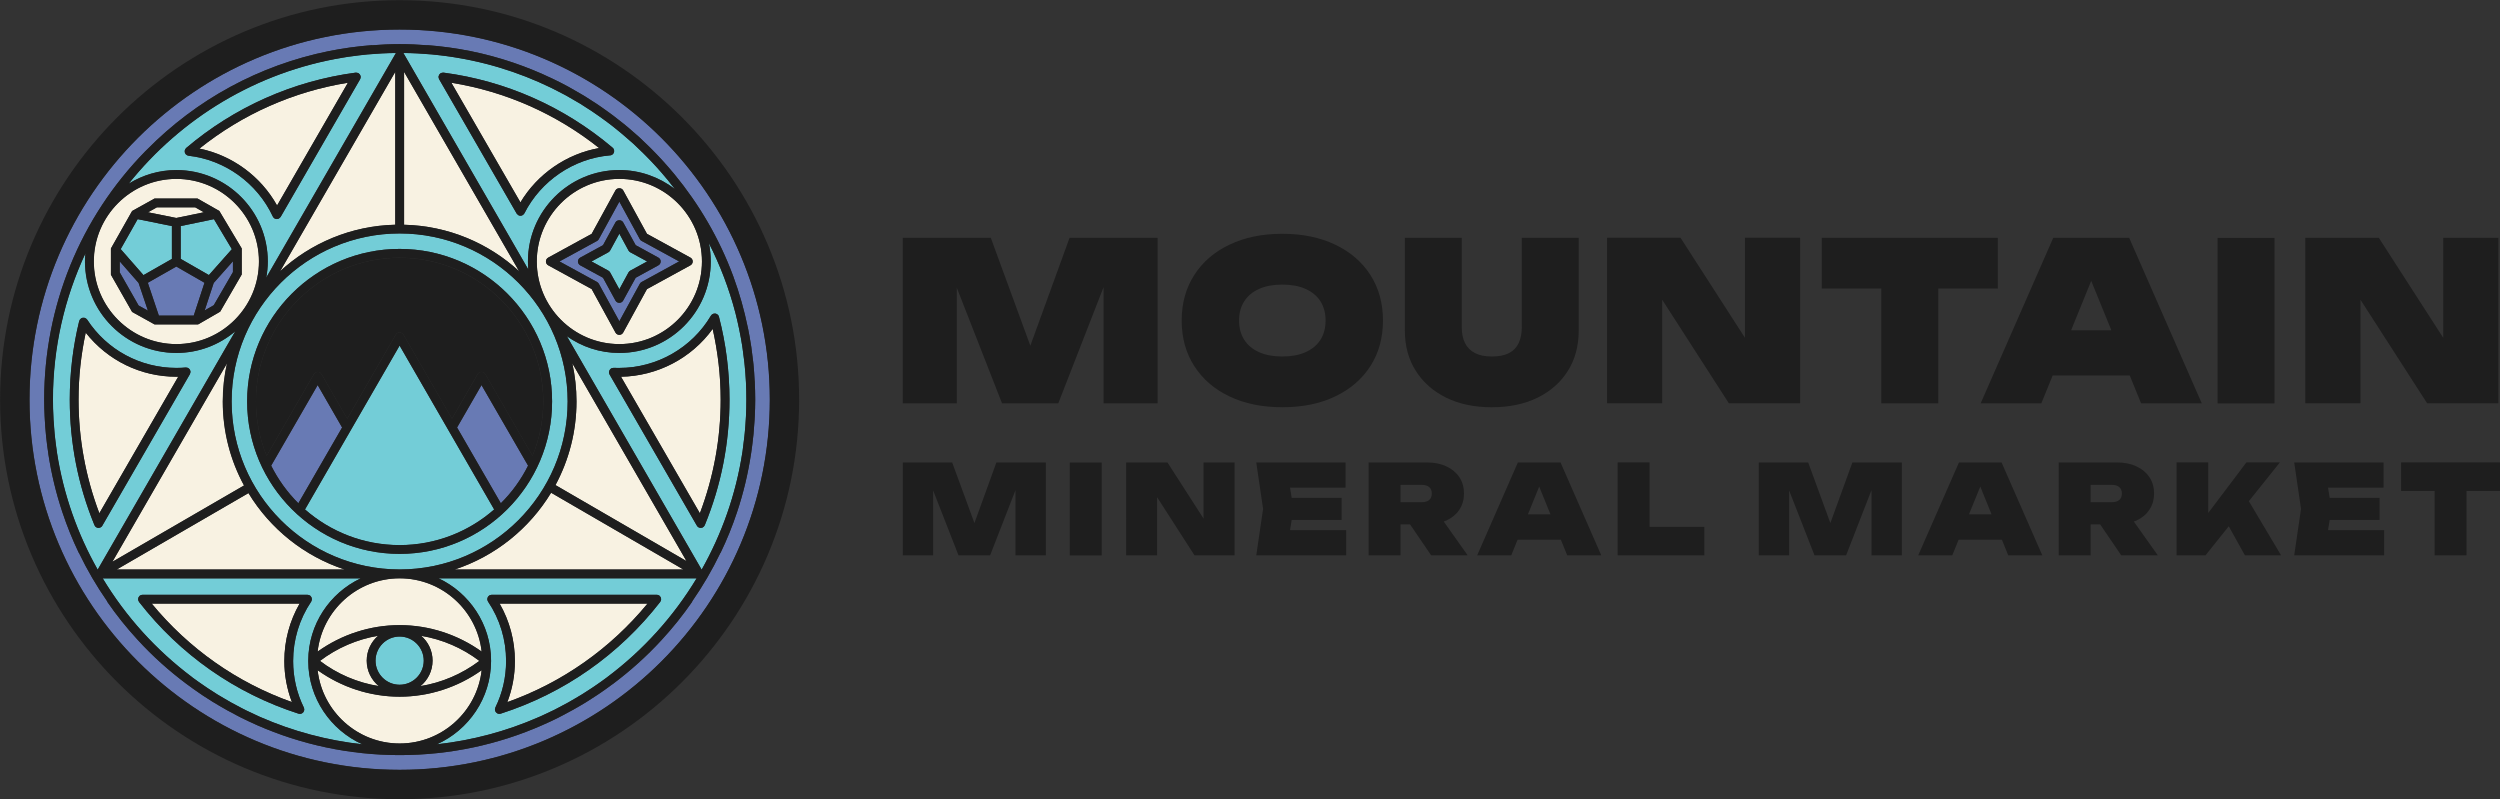 <svg xmlns="http://www.w3.org/2000/svg" viewBox="0 0 567.373 181.387" height="181.387" width="567.373" id="svg1" version="1.1">
  <rect x="0" y="0" width="567.373" height="181.387" fill="#333333" stroke="none"/>
  <defs id="defs1">
    <clipPath id="clipPath2" clipPathUnits="userSpaceOnUse">
      <path id="path2" transform="translate(-101.98,-110.84)" d="M 0,136.04 H 425.53 V 0 H 0 Z"></path>
    </clipPath>
    <clipPath id="clipPath4" clipPathUnits="userSpaceOnUse">
      <path id="path4" transform="translate(-88.36,-89.87)" d="M 0,136.04 H 425.53 V 0 H 0 Z"></path>
    </clipPath>
    <clipPath id="clipPath6" clipPathUnits="userSpaceOnUse">
      <path id="path6" transform="translate(-34.7,-99.91)" d="M 0,136.04 H 425.53 V 0 H 0 Z"></path>
    </clipPath>
    <clipPath id="clipPath8" clipPathUnits="userSpaceOnUse">
      <path id="path8" transform="translate(-47.16,-101.06)" d="M 0,136.04 H 425.53 V 0 H 0 Z"></path>
    </clipPath>
    <clipPath id="clipPath10" clipPathUnits="userSpaceOnUse">
      <path id="path10" transform="translate(-45.38,-58.45)" d="M 0,136.04 H 425.53 V 0 H 0 Z"></path>
    </clipPath>
    <clipPath id="clipPath12" clipPathUnits="userSpaceOnUse">
      <path id="path12" transform="translate(-116.85,-40.53)" d="M 0,136.04 H 425.53 V 0 H 0 Z"></path>
    </clipPath>
    <clipPath id="clipPath14" clipPathUnits="userSpaceOnUse">
      <path id="path14" transform="translate(-51,-33.3)" d="M 0,136.04 H 425.53 V 0 H 0 Z"></path>
    </clipPath>
    <clipPath id="clipPath16" clipPathUnits="userSpaceOnUse">
      <path id="path16" transform="translate(-81.98,-21.96)" d="M 0,136.04 H 425.53 V 0 H 0 Z"></path>
    </clipPath>
    <clipPath id="clipPath18" clipPathUnits="userSpaceOnUse">
      <path id="path18" transform="translate(-14.59,-79.42)" d="M 0,136.04 H 425.53 V 0 H 0 Z"></path>
    </clipPath>
    <clipPath id="clipPath20" clipPathUnits="userSpaceOnUse">
      <path id="path20" transform="translate(-18.88,-93.74)" d="M 0,136.04 H 425.53 V 0 H 0 Z"></path>
    </clipPath>
    <clipPath id="clipPath22" clipPathUnits="userSpaceOnUse">
      <path id="path22" transform="translate(-105.7,-71.92)" d="M 0,136.04 H 425.53 V 0 H 0 Z"></path>
    </clipPath>
    <clipPath id="clipPath24" clipPathUnits="userSpaceOnUse">
      <path id="path24" transform="translate(-19.11,-40.41)" d="M 0,136.04 H 425.53 V 0 H 0 Z"></path>
    </clipPath>
    <clipPath id="clipPath26" clipPathUnits="userSpaceOnUse">
      <path id="path26" transform="translate(-71.68,-27.81)" d="M 0,136.04 H 425.53 V 0 H 0 Z"></path>
    </clipPath>
    <clipPath id="clipPath28" clipPathUnits="userSpaceOnUse">
      <path id="path28" transform="translate(-68.02,-37.6)" d="M 0,136.04 H 425.53 V 0 H 0 Z"></path>
    </clipPath>
    <clipPath id="clipPath30" clipPathUnits="userSpaceOnUse">
      <path id="path30" transform="translate(-86.35,-16.53)" d="M 0,136.04 H 425.53 V 0 H 0 Z"></path>
    </clipPath>
    <clipPath id="clipPath32" clipPathUnits="userSpaceOnUse">
      <path id="path32" transform="translate(-64.35,-27.82)" d="M 0,136.04 H 425.53 V 0 H 0 Z"></path>
    </clipPath>
    <clipPath id="clipPath34" clipPathUnits="userSpaceOnUse">
      <path id="path34" transform="translate(-42.28,-52.11)" d="M 0,136.04 H 425.53 V 0 H 0 Z"></path>
    </clipPath>
    <clipPath id="clipPath36" clipPathUnits="userSpaceOnUse">
      <path id="path36" transform="translate(-110.12,-96.24)" d="M 0,136.04 H 425.53 V 0 H 0 Z"></path>
    </clipPath>
    <clipPath id="clipPath38" clipPathUnits="userSpaceOnUse">
      <path id="path38" transform="translate(-77.39,-39.1)" d="M 0,136.04 H 425.53 V 0 H 0 Z"></path>
    </clipPath>
    <clipPath id="clipPath40" clipPathUnits="userSpaceOnUse">
      <path id="path40" transform="translate(-67.27,-123.82)" d="M 0,136.04 H 425.53 V 0 H 0 Z"></path>
    </clipPath>
    <clipPath id="clipPath42" clipPathUnits="userSpaceOnUse">
      <path id="path42" transform="translate(-68.02,-93.67)" d="M 0,136.04 H 425.53 V 0 H 0 Z"></path>
    </clipPath>
    <clipPath id="clipPath44" clipPathUnits="userSpaceOnUse">
      <path id="path44" transform="translate(-68.01,-19.48)" d="M 0,136.04 H 425.53 V 0 H 0 Z"></path>
    </clipPath>
    <clipPath id="clipPath46" clipPathUnits="userSpaceOnUse">
      <path id="path46" transform="translate(-103.85,-89.67)" d="M 0,136.04 H 425.53 V 0 H 0 Z"></path>
    </clipPath>
    <clipPath id="clipPath48" clipPathUnits="userSpaceOnUse">
      <path id="path48" transform="translate(-51.91,-49.32)" d="M 0,136.04 H 425.53 V 0 H 0 Z"></path>
    </clipPath>
    <clipPath id="clipPath50" clipPathUnits="userSpaceOnUse">
      <path id="path50" transform="translate(-30.76,-91.97)" d="M 0,136.04 H 425.53 V 0 H 0 Z"></path>
    </clipPath>
    <clipPath id="clipPath52" clipPathUnits="userSpaceOnUse">
      <path id="path52" transform="translate(-29.26,-91.97)" d="M 0,136.04 H 425.53 V 0 H 0 Z"></path>
    </clipPath>
    <clipPath id="clipPath54" clipPathUnits="userSpaceOnUse">
      <path id="path54" transform="translate(-31.43,-110.36)" d="M 0,136.04 H 425.53 V 0 H 0 Z"></path>
    </clipPath>
    <clipPath id="clipPath56" clipPathUnits="userSpaceOnUse">
      <path id="path56" transform="translate(-32.4,-72.59)" d="M 0,136.04 H 425.53 V 0 H 0 Z"></path>
    </clipPath>
    <clipPath id="clipPath58" clipPathUnits="userSpaceOnUse">
      <path id="path58" transform="translate(-51.77,-15.14)" d="M 0,136.04 H 425.53 V 0 H 0 Z"></path>
    </clipPath>
    <clipPath id="clipPath60" clipPathUnits="userSpaceOnUse">
      <path id="path60" transform="translate(-82.95,-34.12)" d="M 0,136.04 H 425.53 V 0 H 0 Z"></path>
    </clipPath>
    <clipPath id="clipPath62" clipPathUnits="userSpaceOnUse">
      <path id="path62" transform="translate(-119.97,-46.67)" d="M 0,136.04 H 425.53 V 0 H 0 Z"></path>
    </clipPath>
    <clipPath id="clipPath64" clipPathUnits="userSpaceOnUse">
      <path id="path64" transform="translate(-74.66,-123.08)" d="M 0,136.04 H 425.53 V 0 H 0 Z"></path>
    </clipPath>
    <clipPath id="clipPath66" clipPathUnits="userSpaceOnUse">
      <path id="path66" transform="translate(-34.84,-83.2)" d="M 0,136.04 H 425.53 V 0 H 0 Z"></path>
    </clipPath>
    <clipPath id="clipPath68" clipPathUnits="userSpaceOnUse">
      <path id="path68" transform="translate(-25.16,-87.91)" d="M 0,136.04 H 425.53 V 0 H 0 Z"></path>
    </clipPath>
    <clipPath id="clipPath70" clipPathUnits="userSpaceOnUse">
      <path id="path70" transform="translate(-25.18,-83.16)" d="M 0,136.04 H 425.53 V 0 H 0 Z"></path>
    </clipPath>
    <clipPath id="clipPath72" clipPathUnits="userSpaceOnUse">
      <path id="path72" transform="translate(-81.96,-70.49)" d="M 0,136.04 H 425.53 V 0 H 0 Z"></path>
    </clipPath>
    <clipPath id="clipPath74" clipPathUnits="userSpaceOnUse">
      <path id="path74" transform="translate(-54.07,-70.49)" d="M 0,136.04 H 425.53 V 0 H 0 Z"></path>
    </clipPath>
    <clipPath id="clipPath76" clipPathUnits="userSpaceOnUse">
      <path id="path76" transform="translate(-104.76,-98.19)" d="M 0,136.04 H 425.53 V 0 H 0 Z"></path>
    </clipPath>
    <clipPath id="clipPath78" clipPathUnits="userSpaceOnUse">
      <path id="path78" transform="translate(-128.44,-64.56)" d="M 0,136.04 H 425.53 V 0 H 0 Z"></path>
    </clipPath>
    <clipPath id="clipPath80" clipPathUnits="userSpaceOnUse">
      <path id="path80" transform="translate(-408.7,-57.33)" d="M 0,136.04 H 425.53 V 0 H 0 Z"></path>
    </clipPath>
    <clipPath id="clipPath82" clipPathUnits="userSpaceOnUse">
      <path id="path82" transform="translate(-401.78,-85.02)" d="M 0,136.04 H 425.53 V 0 H 0 Z"></path>
    </clipPath>
    <clipPath id="clipPath84" clipPathUnits="userSpaceOnUse">
      <path id="path84" transform="translate(-396.54,-47.54)" d="M 0,136.04 H 425.53 V 0 H 0 Z"></path>
    </clipPath>
    <clipPath id="clipPath86" clipPathUnits="userSpaceOnUse">
      <path id="path86" transform="translate(-388.06,-57.33)" d="M 0,136.04 H 425.53 V 0 H 0 Z"></path>
    </clipPath>
    <clipPath id="clipPath88" clipPathUnits="userSpaceOnUse">
      <path id="path88" d="M 0,136.04 H 425.53 V 0 H 0 Z"></path>
    </clipPath>
    <clipPath id="clipPath90" clipPathUnits="userSpaceOnUse">
      <path id="path90" transform="translate(-352.53,-79.83)" d="M 0,136.04 H 425.53 V 0 H 0 Z"></path>
    </clipPath>
    <clipPath id="clipPath92" clipPathUnits="userSpaceOnUse">
      <path id="path92" transform="translate(-360.73,-50.94)" d="M 0,136.04 H 425.53 V 0 H 0 Z"></path>
    </clipPath>
    <clipPath id="clipPath94" clipPathUnits="userSpaceOnUse">
      <path id="path94" transform="translate(-335.14,-48.49)" d="M 0,136.04 H 425.53 V 0 H 0 Z"></path>
    </clipPath>
    <clipPath id="clipPath96" clipPathUnits="userSpaceOnUse">
      <path id="path96" transform="translate(-320.22,-67.39)" d="M 0,136.04 H 425.53 V 0 H 0 Z"></path>
    </clipPath>
    <clipPath id="clipPath98" clipPathUnits="userSpaceOnUse">
      <path id="path98" transform="translate(-311.55,-47.01)" d="M 0,136.04 H 425.53 V 0 H 0 Z"></path>
    </clipPath>
    <clipPath id="clipPath100" clipPathUnits="userSpaceOnUse">
      <path id="path100" transform="translate(-306.4,-95.57)" d="M 0,136.04 H 425.53 V 0 H 0 Z"></path>
    </clipPath>
    <clipPath id="clipPath102" clipPathUnits="userSpaceOnUse">
      <path id="path102" transform="translate(-280.78,-57.33)" d="M 0,136.04 H 425.53 V 0 H 0 Z"></path>
    </clipPath>
    <clipPath id="clipPath104" clipPathUnits="userSpaceOnUse">
      <path id="path104" transform="translate(-260.07,-48.49)" d="M 0,136.04 H 425.53 V 0 H 0 Z"></path>
    </clipPath>
    <clipPath id="clipPath106" clipPathUnits="userSpaceOnUse">
      <path id="path106" transform="translate(-246.16,-68.35)" d="M 0,136.04 H 425.53 V 0 H 0 Z"></path>
    </clipPath>
    <clipPath id="clipPath108" clipPathUnits="userSpaceOnUse">
      <path id="path108" transform="translate(-243.27,-50.94)" d="M 0,136.04 H 425.53 V 0 H 0 Z"></path>
    </clipPath>
    <clipPath id="clipPath110" clipPathUnits="userSpaceOnUse">
      <path id="path110" transform="translate(-224.75,-78.19)" d="M 0,136.04 H 425.53 V 0 H 0 Z"></path>
    </clipPath>
    <clipPath id="clipPath112" clipPathUnits="userSpaceOnUse">
      <path id="path112" transform="translate(-219.86,-47.54)" d="M 0,136.04 H 425.53 V 0 H 0 Z"></path>
    </clipPath>
    <clipPath id="clipPath114" clipPathUnits="userSpaceOnUse">
      <path id="path114" transform="translate(-204.86,-47.77)" d="M 0,136.04 H 425.53 V 0 H 0 Z"></path>
    </clipPath>
    <clipPath id="clipPath116" clipPathUnits="userSpaceOnUse">
      <path id="path116" transform="translate(-197.04,-67.39)" d="M 0,136.04 H 425.53 V 0 H 0 Z"></path>
    </clipPath>
    <clipPath id="clipPath118" clipPathUnits="userSpaceOnUse">
      <path id="path118" d="M 0,136.04 H 425.53 V 0 H 0 Z"></path>
    </clipPath>
    <clipPath id="clipPath120" clipPathUnits="userSpaceOnUse">
      <path id="path120" transform="translate(-165.86,-47.01)" d="M 0,136.04 H 425.53 V 0 H 0 Z"></path>
    </clipPath>
    <clipPath id="clipPath122" clipPathUnits="userSpaceOnUse">
      <path id="path122" transform="translate(-68.02,-5)" d="M 0,136.04 H 425.53 V 0 H 0 Z"></path>
    </clipPath>
    <clipPath id="clipPath124" clipPathUnits="userSpaceOnUse">
      <path id="path124" transform="translate(-119.13,-48.67)" d="M 0,136.04 H 425.53 V 0 H 0 Z"></path>
    </clipPath>
    <clipPath id="clipPath126" clipPathUnits="userSpaceOnUse">
      <path id="path126" transform="translate(-103.55,-93.1)" d="M 0,136.04 H 425.53 V 0 H 0 Z"></path>
    </clipPath>
    <clipPath id="clipPath128" clipPathUnits="userSpaceOnUse">
      <path id="path128" transform="translate(-108.91,-95.33)" d="M 0,136.04 H 425.53 V 0 H 0 Z"></path>
    </clipPath>
    <clipPath id="clipPath130" clipPathUnits="userSpaceOnUse">
      <path id="path130" transform="translate(-110.22,-33.3)" d="M 0,136.04 H 425.53 V 0 H 0 Z"></path>
    </clipPath>
    <clipPath id="clipPath132" clipPathUnits="userSpaceOnUse">
      <path id="path132" transform="translate(-101.98,-110.84)" d="M 0,136.04 H 425.53 V 0 H 0 Z"></path>
    </clipPath>
    <clipPath id="clipPath134" clipPathUnits="userSpaceOnUse">
      <path id="path134" transform="translate(-68.02,-92.17)" d="M 0,136.04 H 425.53 V 0 H 0 Z"></path>
    </clipPath>
    <clipPath id="clipPath136" clipPathUnits="userSpaceOnUse">
      <path id="path136" transform="translate(-59.22,-121.96)" d="M 0,136.04 H 425.53 V 0 H 0 Z"></path>
    </clipPath>
    <clipPath id="clipPath138" clipPathUnits="userSpaceOnUse">
      <path id="path138" transform="translate(-25.82,-33.3)" d="M 0,136.04 H 425.53 V 0 H 0 Z"></path>
    </clipPath>
    <clipPath id="clipPath140" clipPathUnits="userSpaceOnUse">
      <path id="path140" transform="translate(-20.38,-91.55)" d="M 0,136.04 H 425.53 V 0 H 0 Z"></path>
    </clipPath>
    <clipPath id="clipPath142" clipPathUnits="userSpaceOnUse">
      <path id="path142" transform="translate(-16.91,-48.67)" d="M 0,136.04 H 425.53 V 0 H 0 Z"></path>
    </clipPath>
    <clipPath id="clipPath144" clipPathUnits="userSpaceOnUse">
      <path id="path144" transform="translate(-126.97,-65.15)" d="M 0,136.04 H 425.53 V 0 H 0 Z"></path>
    </clipPath>
  </defs>
  
    
  
  <g id="layer-MC0">
    <path clip-path="url(#clipPath2)" transform="matrix(1.333,0,0,-1.333,135.973,33.6)" style="fill:#f8f2e2;fill-opacity:1;fill-rule:nonzero;stroke:none" d="M 0,0 C -7.32,5.82 -15.96,9.64 -25.16,11.12 L -13.4,-9.25 C -10.5,-4.4 -5.55,-0.99 0,0" id="path1"></path>
    <path clip-path="url(#clipPath4)" transform="matrix(1.333,0,0,-1.333,117.813,61.56)" style="fill:#f8f2e2;fill-opacity:1;fill-rule:nonzero;stroke:none" d="M 0,0 -19.59,33.95 V 7.92 C -12.05,7.74 -5.19,4.77 0,0" id="path3"></path>
    <path clip-path="url(#clipPath6)" transform="matrix(1.333,0,0,-1.333,46.267,48.173)" style="fill:#f8f2e2;fill-opacity:1;fill-rule:nonzero;stroke:none" d="M 0,0 -1.47,0.84 H -8 L -9.51,0 -4.69,-0.97 Z" id="path5"></path>
    <path clip-path="url(#clipPath8)" transform="matrix(1.333,0,0,-1.333,62.88,46.64)" style="fill:#f8f2e2;fill-opacity:1;fill-rule:nonzero;stroke:none" d="M 0,0 12.06,20.9 C 2.8,19.41 -5.88,15.56 -13.22,9.69 -7.66,8.55 -2.78,4.99 0,0" id="path7"></path>
    <path clip-path="url(#clipPath10)" transform="matrix(1.333,0,0,-1.333,60.507,103.453)" style="fill:#1e1e1e;fill-opacity:1;fill-rule:nonzero;stroke:none" d="m 0,0 8.05,13.91 c 0.13,0.23 0.38,0.38 0.64,0.38 H 8.7 c 0.26,0 0.51,-0.15 0.64,-0.38 l 4.38,-7.59 8.27,14.32 c 0.27,0.47 1.03,0.47 1.3,0 l 8.27,-14.31 4.37,7.58 c 0.14,0.23 0.38,0.38 0.65,0.38 0.27,0 0.52,-0.15 0.65,-0.38 L 45.27,0 C 46.45,2.86 47.1,5.98 47.1,9.26 47.1,22.74 36.12,33.72 22.64,33.72 9.15,33.72 -1.82,22.74 -1.82,9.26 -1.82,5.98 -1.17,2.86 0,0" id="path9"></path>
    <path clip-path="url(#clipPath12)" transform="matrix(1.333,0,0,-1.333,155.8,127.347)" style="fill:#f8f2e2;fill-opacity:1;fill-rule:nonzero;stroke:none" d="m 0,0 -19.44,33.68 c 0.46,-2.1 0.71,-4.27 0.71,-6.5 0,-5.15 -1.3,-10 -3.58,-14.24 z" id="path11"></path>
    <path clip-path="url(#clipPath14)" transform="matrix(1.333,0,0,-1.333,68,136.987)" style="fill:#f8f2e2;fill-opacity:1;fill-rule:nonzero;stroke:none" d="m 0,0 h -25.18 c 6.32,-7.68 14.52,-13.45 23.87,-16.77 -0.85,2.22 -1.29,4.57 -1.29,7 0,3.46 0.9,6.81 2.6,9.77" id="path13"></path>
    <path clip-path="url(#clipPath16)" transform="matrix(1.333,0,0,-1.333,109.307,152.107)" style="fill:#f8f2e2;fill-opacity:1;fill-rule:nonzero;stroke:none" d="m 0,0 c -4.06,-2.91 -8.96,-4.51 -13.97,-4.51 -5.01,0 -9.9,1.6 -13.96,4.51 0.79,-7.01 6.75,-12.48 13.97,-12.48 7.22,0 13.18,5.47 13.96,12.48" id="path15"></path>
    <path clip-path="url(#clipPath18)" transform="matrix(1.333,0,0,-1.333,19.453,75.493)" style="fill:#f8f2e2;fill-opacity:1;fill-rule:nonzero;stroke:none" d="m 0,0 c -0.8,-3.73 -1.22,-7.55 -1.22,-11.4 0,-6.66 1.2,-13.16 3.54,-19.35 L 15.75,-7.5 H 15.42 C 9.35,-7.5 3.71,-4.72 0,0" id="path17"></path>
    <path clip-path="url(#clipPath20)" transform="matrix(1.333,0,0,-1.333,25.173,56.4)" style="fill:#f8f2e2;fill-opacity:1;fill-rule:nonzero;stroke:none" d="m 0,0 3.61,6.39 3.82,2.12 h 7.31 l 3.72,-2.12 3.81,-6.38 v -4.43 l -3.67,-6.33 -3.76,-2.17 H 7.43 L 3.61,-10.8 0,-4.46 Z m 11.13,-16.27 c 7.75,0 14.06,6.31 14.06,14.07 0,7.75 -6.31,14.06 -14.06,14.06 -7.75,0 -14.06,-6.31 -14.06,-14.06 0,-7.76 6.31,-14.07 14.06,-14.07" id="path19"></path>
    <path clip-path="url(#clipPath22)" transform="matrix(1.333,0,0,-1.333,140.933,85.493)" style="fill:#f8f2e2;fill-opacity:1;fill-rule:nonzero;stroke:none" d="m 0,0 13.43,-23.25 c 2.34,6.19 3.54,12.69 3.54,19.35 0,4.07 -0.48,8.1 -1.36,12.04 C 12.01,3.16 6.2,0.1 0,0" id="path21"></path>
    <path clip-path="url(#clipPath24)" transform="matrix(1.333,0,0,-1.333,25.48,127.507)" style="fill:#f8f2e2;fill-opacity:1;fill-rule:nonzero;stroke:none" d="m 0,0 22.42,13 c -2.31,4.25 -3.62,9.12 -3.62,14.3 0,2.23 0.25,4.4 0.72,6.5 z" id="path23"></path>
    <path clip-path="url(#clipPath26)" transform="matrix(1.333,0,0,-1.333,95.573,144.307)" style="fill:#f8f2e2;fill-opacity:1;fill-rule:nonzero;stroke:none" d="m 0,0 c 1.19,-1.02 1.94,-2.54 1.94,-4.23 0,-1.74 -0.8,-3.3 -2.06,-4.33 3.63,0.58 7.07,2.06 10.03,4.29 C 6.99,-2.06 3.58,-0.59 0,0" id="path25"></path>
    <path clip-path="url(#clipPath28)" transform="matrix(1.333,0,0,-1.333,90.693,131.253)" style="fill:#f8f2e2;fill-opacity:1;fill-rule:nonzero;stroke:none" d="m 0,0 c -7.22,0 -13.18,-5.47 -13.97,-12.48 4.06,2.91 8.95,4.51 13.96,4.51 5.01,0 9.91,-1.6 13.97,-4.51 C 13.18,-5.47 7.22,0 0,0" id="path27"></path>
    <path clip-path="url(#clipPath30)" transform="matrix(1.333,0,0,-1.333,115.133,159.347)" style="fill:#f8f2e2;fill-opacity:1;fill-rule:nonzero;stroke:none" d="M 0,0 C 9.34,3.32 17.54,9.09 23.87,16.77 H -1.31 C 0.39,13.81 1.29,10.46 1.29,7 1.29,4.57 0.85,2.22 0,0" id="path29"></path>
    <path clip-path="url(#clipPath32)" transform="matrix(1.333,0,0,-1.333,85.8,144.293)" style="fill:#f8f2e2;fill-opacity:1;fill-rule:nonzero;stroke:none" d="m 0,0 c -3.59,-0.6 -6.99,-2.07 -9.9,-4.28 2.94,-2.24 6.39,-3.71 10.02,-4.29 -1.26,1.03 -2.06,2.59 -2.06,4.33 0,1.69 0.75,3.21 1.94,4.24" id="path31"></path>
    <path clip-path="url(#clipPath34)" transform="matrix(1.333,0,0,-1.333,56.373,111.907)" style="fill:#f8f2e2;fill-opacity:1;fill-rule:nonzero;stroke:none" d="m 0,0 -22.43,-13.01 h 38.8 C 9.49,-10.75 3.7,-6.09 0,0" id="path33"></path>
    <path clip-path="url(#clipPath36)" transform="matrix(1.333,0,0,-1.333,146.827,53.067)" style="fill:#f8f2e2;fill-opacity:1;fill-rule:nonzero;stroke:none" d="M 0,0 7.4,-4.05 C 7.64,-4.18 7.79,-4.43 7.79,-4.7 7.79,-4.98 7.64,-5.23 7.4,-5.36 L 0,-9.41 l -4.05,-7.4 c -0.13,-0.24 -0.38,-0.39 -0.65,-0.39 -0.28,0 -0.53,0.15 -0.66,0.39 l -4.05,7.4 -7.4,4.05 c -0.24,0.13 -0.39,0.38 -0.39,0.66 0,0.27 0.15,0.52 0.39,0.65 l 7.4,4.05 4.05,7.4 c 0.13,0.24 0.39,0.36 0.65,0.36 0.27,0 0.53,-0.12 0.66,-0.36 z M -4.75,9.36 C -12.49,9.33 -18.76,3.03 -18.76,-4.7 c 0,-7.75 6.28,-14.05 14.02,-14.07 h 0.04 c 7.75,0 14.06,6.31 14.06,14.07 0,7.75 -6.31,14.06 -14.06,14.06 z" id="path35"></path>
    <path clip-path="url(#clipPath38)" transform="matrix(1.333,0,0,-1.333,103.187,129.253)" style="fill:#f8f2e2;fill-opacity:1;fill-rule:nonzero;stroke:none" d="M 0,0 H 38.94 L 16.41,13.07 C 12.71,6.96 6.9,2.27 0,0" id="path37"></path>
    <path clip-path="url(#clipPath40)" transform="matrix(1.333,0,0,-1.333,89.693,16.293)" style="fill:#f8f2e2;fill-opacity:1;fill-rule:nonzero;stroke:none" d="m 0,0 -19.6,-33.94 c 5.19,4.76 12.06,7.73 19.6,7.91 z" id="path39"></path>
    <path clip-path="url(#clipPath42)" transform="matrix(1.333,0,0,-1.333,90.693,56.493)" style="fill:#73cdd7;fill-opacity:1;fill-rule:nonzero;stroke:none" d="m 0,0 c 14.31,0 25.96,-11.65 25.96,-25.96 0,-14.32 -11.65,-25.96 -25.96,-25.96 -14.31,0 -25.96,11.64 -25.96,25.96 C -25.96,-11.65 -14.31,0 0,0 m -28.61,-25.96 c 0,-15.78 12.83,-28.61 28.61,-28.61 15.77,0 28.6,12.83 28.6,28.61 0,15.77 -12.83,28.6 -28.6,28.6 -15.78,0 -28.61,-12.83 -28.61,-28.6" id="path41"></path>
    <path clip-path="url(#clipPath44)" transform="matrix(1.333,0,0,-1.333,90.68,155.413)" style="fill:#73cdd7;fill-opacity:1;fill-rule:nonzero;stroke:none" d="M 0,0 C 2.27,0 4.11,1.84 4.11,4.1 4.11,6.37 2.27,8.21 0,8.21 -2.26,8.21 -4.1,6.37 -4.1,4.1 -4.1,1.84 -2.26,0 0,0" id="path43"></path>
    <path clip-path="url(#clipPath46)" transform="matrix(1.333,0,0,-1.333,138.467,61.827)" style="fill:#73cdd7;fill-opacity:1;fill-rule:nonzero;stroke:none" d="M 0,0 1.57,-2.87 3.13,0 C 3.2,0.12 3.31,0.23 3.43,0.3 L 6.3,1.87 3.43,3.43 C 3.31,3.5 3.2,3.61 3.13,3.73 L 1.57,6.6 0,3.73 C -0.07,3.61 -0.17,3.5 -0.3,3.43 L -3.17,1.87 -0.3,0.3 C -0.17,0.23 -0.07,0.12 0,0" id="path45"></path>
    <path clip-path="url(#clipPath48)" transform="matrix(1.333,0,0,-1.333,69.213,115.627)" style="fill:#73cdd7;fill-opacity:1;fill-rule:nonzero;stroke:none" d="m 0,0 c 4.31,-3.77 9.94,-6.07 16.11,-6.07 6.16,0 11.8,2.3 16.1,6.07 l -16.1,27.9 z" id="path47"></path>
    <path clip-path="url(#clipPath50)" transform="matrix(1.333,0,0,-1.333,41.013,58.76)" style="fill:#73cdd7;fill-opacity:1;fill-rule:nonzero;stroke:none" d="M 0,0 4.8,-2.75 8.71,1.66 5.66,6.77 0,5.6 Z" id="path49"></path>
    <path clip-path="url(#clipPath52)" transform="matrix(1.333,0,0,-1.333,39.013,58.76)" style="fill:#73cdd7;fill-opacity:1;fill-rule:nonzero;stroke:none" d="m 0,0 v 5.59 l -5.83,1.18 -2.89,-5.1 3.88,-4.43 z" id="path51"></path>
    <path clip-path="url(#clipPath54)" transform="matrix(1.333,0,0,-1.333,41.907,34.24)" style="fill:#73cdd7;fill-opacity:1;fill-rule:nonzero;stroke:none" d="m 0,0 c 0.01,0.03 0.02,0.06 0.03,0.09 0.02,0.06 0.03,0.12 0.06,0.18 0.02,0.03 0.05,0.06 0.07,0.09 0.04,0.04 0.06,0.09 0.1,0.13 8.22,6.98 18.2,11.41 28.86,12.83 0.03,0 0.06,-0.01 0.09,-0.01 0.05,0 0.1,0 0.14,-0.01 0.07,-0.01 0.13,-0.03 0.18,-0.06 0.02,0 0.04,0 0.06,-0.02 0.01,0 0.02,-0.01 0.03,-0.02 0.05,-0.03 0.1,-0.08 0.14,-0.13 0.03,-0.02 0.05,-0.05 0.07,-0.08 0.03,-0.04 0.05,-0.08 0.07,-0.13 0.02,-0.05 0.04,-0.09 0.05,-0.14 0,-0.02 0.01,-0.03 0.01,-0.05 0.01,-0.03 0,-0.06 0,-0.09 0,-0.05 0,-0.1 -0.01,-0.15 -0.01,-0.05 -0.03,-0.1 -0.05,-0.15 -0.02,-0.02 -0.02,-0.05 -0.03,-0.08 L 16.34,-11.24 c -0.01,-0.02 -0.03,-0.02 -0.04,-0.04 -0.05,-0.07 -0.12,-0.14 -0.2,-0.19 -0.02,-0.02 -0.04,-0.04 -0.07,-0.05 -0.01,-0.01 -0.01,-0.02 -0.03,-0.02 -0.1,-0.05 -0.21,-0.07 -0.31,-0.07 -0.13,0 -0.25,0.03 -0.36,0.09 0,0 -0.01,0 -0.02,0.01 -0.08,0.05 -0.15,0.11 -0.2,0.18 -0.02,0.02 -0.03,0.04 -0.04,0.06 -0.02,0.03 -0.05,0.06 -0.06,0.09 -2.65,5.68 -8.15,9.65 -14.35,10.35 -0.04,0 -0.08,0.03 -0.12,0.04 -0.04,0.01 -0.09,0.02 -0.13,0.04 -0.07,0.04 -0.12,0.08 -0.18,0.14 -0.02,0.01 -0.04,0.02 -0.05,0.04 -0.01,0 -0.01,0.01 -0.01,0.01 -0.04,0.05 -0.06,0.11 -0.09,0.16 -0.01,0.04 -0.04,0.06 -0.05,0.1 -0.01,0.03 0,0.06 -0.01,0.1 C 0.01,-0.14 0,-0.08 0,-0.01 Z m 14.14,-18.82 c 0,-0.94 -0.1,-1.86 -0.26,-2.75 l 22.06,38.2 c 0.01,0.02 0.03,0.02 0.04,0.04 -1.63,-0.01 -3.25,-0.1 -4.85,-0.24 -0.49,-0.05 -0.98,-0.11 -1.47,-0.16 -0.63,-0.08 -1.27,-0.15 -1.9,-0.25 C 27.47,15.98 27.19,15.93 26.91,15.88 12.23,13.45 -0.63,5.58 -9.54,-5.58 c 2.37,1.46 5.14,2.32 8.12,2.32 8.58,0 15.56,-6.98 15.56,-15.56" id="path53"></path>
    <path clip-path="url(#clipPath56)" transform="matrix(1.333,0,0,-1.333,43.2,84.6)" style="fill:#73cdd7;fill-opacity:1;fill-rule:nonzero;stroke:none" d="M 0,0 C -0.01,-0.05 -0.03,-0.09 -0.05,-0.14 -0.06,-0.17 -0.06,-0.2 -0.07,-0.22 L -14.97,-26 c -0.03,-0.07 -0.07,-0.13 -0.13,-0.18 -0.01,-0.01 -0.02,-0.02 -0.03,-0.03 -0.05,-0.05 -0.11,-0.09 -0.18,-0.12 -0.02,-0.01 -0.04,-0.02 -0.06,-0.03 -0.08,-0.03 -0.17,-0.05 -0.26,-0.05 -0.1,0 -0.19,0.02 -0.27,0.05 -0.03,0.01 -0.05,0.03 -0.07,0.04 -0.06,0.03 -0.11,0.06 -0.16,0.1 -0.02,0.02 -0.04,0.05 -0.06,0.07 -0.04,0.04 -0.07,0.09 -0.1,0.15 -0.01,0.02 -0.03,0.05 -0.04,0.08 -0.01,0.01 -0.02,0.02 -0.02,0.04 -2.78,6.78 -4.18,13.95 -4.18,21.31 0,4.52 0.54,9.02 1.6,13.36 0.01,0.01 0.01,0.02 0.01,0.02 0.01,0.04 0.03,0.07 0.05,0.1 0.02,0.06 0.04,0.11 0.07,0.16 0.03,0.05 0.08,0.08 0.13,0.12 0.02,0.02 0.04,0.05 0.07,0.07 0,0 0.01,0 0.01,0.01 0.05,0.03 0.11,0.05 0.17,0.07 0.04,0.01 0.07,0.03 0.1,0.03 0.04,0.01 0.07,0 0.1,0 0.07,0 0.13,0.01 0.19,-0.01 h 0.02 c 0.04,-0.01 0.06,-0.03 0.1,-0.04 0.05,-0.03 0.1,-0.04 0.15,-0.08 0.05,-0.03 0.08,-0.08 0.12,-0.12 0.03,-0.03 0.06,-0.05 0.08,-0.08 3.36,-5.14 9.03,-8.21 15.17,-8.21 0.6,0 1.12,0.02 1.59,0.07 0.03,0 0.05,-0.01 0.08,-0.01 0.05,0 0.09,0 0.14,-0.01 0.06,-0.01 0.11,-0.03 0.17,-0.05 0.02,-0.01 0.04,-0.01 0.06,-0.03 0.02,0 0.02,-0.02 0.04,-0.03 C -0.26,0.74 -0.22,0.7 -0.18,0.66 -0.15,0.63 -0.13,0.6 -0.1,0.56 -0.08,0.52 -0.06,0.48 -0.04,0.44 -0.02,0.39 0,0.34 0.01,0.29 0.01,0.27 0.02,0.26 0.02,0.24 0.03,0.21 0.02,0.18 0.02,0.15 0.02,0.1 0.01,0.05 0,0 m -2.39,3.38 c -8.58,0 -15.56,6.99 -15.56,15.57 0,0.46 0.03,0.93 0.07,1.38 -3.54,-7.57 -5.53,-16 -5.53,-24.9 0,-0.96 0.03,-1.92 0.08,-2.87 0,-0.17 0.02,-0.33 0.02,-0.5 0.05,-0.79 0.11,-1.57 0.18,-2.35 0.02,-0.19 0.04,-0.38 0.06,-0.58 0.09,-0.84 0.2,-1.67 0.32,-2.5 0.01,-0.08 0.02,-0.16 0.03,-0.24 1.11,-7.14 3.5,-13.85 6.93,-19.91 L 7.64,7.07 C 4.93,4.77 1.43,3.38 -2.39,3.38" id="path55"></path>
    <path clip-path="url(#clipPath58)" transform="matrix(1.333,0,0,-1.333,69.027,161.2)" style="fill:#73cdd7;fill-opacity:1;fill-rule:nonzero;stroke:none" d="M 0,0 C 0,-0.03 0,-0.06 -0.01,-0.09 V -0.1 c -0.01,-0.02 -0.02,-0.03 -0.03,-0.05 -0.02,-0.07 -0.06,-0.13 -0.1,-0.18 -0.02,-0.03 -0.04,-0.04 -0.06,-0.06 -0.05,-0.05 -0.1,-0.09 -0.15,-0.12 -0.02,-0.01 -0.03,-0.02 -0.04,-0.03 -0.01,-0.01 -0.03,0 -0.04,-0.01 -0.09,-0.04 -0.19,-0.06 -0.29,-0.07 0,0 0,0.01 -0.01,0.01 -0.07,0 -0.14,0.01 -0.21,0.03 h -0.01 c -10.79,3.47 -20.18,10.05 -27.16,19.03 -0.02,0.03 -0.03,0.06 -0.04,0.09 -0.03,0.04 -0.06,0.08 -0.07,0.13 -0.02,0.05 -0.03,0.1 -0.03,0.15 -0.01,0.04 -0.02,0.06 -0.02,0.09 0,0.02 0.01,0.03 0.01,0.05 0,0.05 0.01,0.1 0.03,0.15 0.01,0.05 0.02,0.09 0.04,0.13 0.02,0.04 0.05,0.08 0.08,0.11 0.03,0.05 0.06,0.09 0.1,0.12 0.01,0.01 0.02,0.03 0.03,0.04 0.02,0.02 0.05,0.02 0.08,0.04 0.04,0.02 0.09,0.05 0.14,0.07 0.05,0.01 0.1,0.02 0.15,0.03 0.03,0 0.06,0.01 0.09,0.01 h 28.1 c 0.02,0 0.04,-0.01 0.06,-0.01 0.06,0 0.11,-0.01 0.16,-0.03 C 0.84,19.61 0.89,19.59 0.93,19.56 0.95,19.55 0.98,19.55 1,19.54 1.02,19.52 1.03,19.5 1.05,19.49 1.09,19.45 1.12,19.42 1.15,19.38 1.18,19.34 1.21,19.3 1.23,19.26 1.25,19.22 1.27,19.18 1.28,19.13 1.3,19.08 1.31,19.03 1.31,18.98 1.32,18.96 1.33,18.94 1.33,18.91 1.33,18.89 1.32,18.87 1.31,18.85 1.31,18.8 1.3,18.75 1.28,18.7 1.27,18.65 1.25,18.6 1.23,18.56 1.22,18.54 1.21,18.52 1.2,18.5 -0.81,15.51 -1.87,12.02 -1.87,8.39 -1.87,5.6 -1.26,2.93 -0.05,0.46 -0.03,0.43 -0.03,0.4 -0.02,0.37 0,0.31 0.02,0.25 0.02,0.19 0.03,0.12 0.01,0.06 0,0 M 3.28,-0.18 C 1.66,2.26 0.7,5.19 0.69,8.33 V 8.4 8.47 c 0.03,6.18 3.68,11.51 8.94,13.99 h -43.94 c 3.94,-6.53 9.11,-12.24 15.19,-16.8 0.04,-0.04 0.09,-0.07 0.13,-0.11 0.65,-0.48 1.31,-0.94 1.97,-1.39 0.2,-0.14 0.4,-0.28 0.6,-0.41 0.54,-0.36 1.08,-0.71 1.63,-1.05 0.37,-0.22 0.73,-0.44 1.11,-0.66 0.41,-0.25 0.82,-0.48 1.24,-0.72 0.54,-0.3 1.1,-0.6 1.65,-0.88 0.27,-0.14 0.54,-0.28 0.81,-0.42 0.74,-0.36 1.48,-0.71 2.23,-1.05 0.11,-0.05 0.23,-0.1 0.34,-0.15 5.48,-2.4 11.32,-3.96 17.32,-4.62 -2.71,1.21 -5,3.17 -6.63,5.62" id="path57"></path>
    <path clip-path="url(#clipPath60)" transform="matrix(1.333,0,0,-1.333,110.6,135.893)" style="fill:#73cdd7;fill-opacity:1;fill-rule:nonzero;stroke:none" d="M 0,0 0.03,0.15 C 0.05,0.2 0.06,0.24 0.08,0.28 0.11,0.32 0.13,0.36 0.16,0.4 0.2,0.44 0.23,0.47 0.27,0.51 0.29,0.52 0.3,0.54 0.32,0.56 c 0.02,0.01 0.04,0.01 0.06,0.02 0.05,0.03 0.09,0.05 0.14,0.06 0.05,0.02 0.1,0.03 0.15,0.03 0.03,0 0.05,0.01 0.07,0.01 h 28.1 c 0.03,0 0.06,-0.01 0.09,-0.01 0.05,-0.01 0.1,-0.02 0.15,-0.03 0.05,-0.02 0.09,-0.05 0.14,-0.07 0.02,-0.02 0.05,-0.02 0.08,-0.04 0.01,-0.01 0.02,-0.03 0.03,-0.04 0.04,-0.03 0.07,-0.07 0.1,-0.12 0.03,-0.03 0.06,-0.07 0.08,-0.11 0.02,-0.04 0.03,-0.08 0.04,-0.13 0.01,-0.05 0.03,-0.1 0.03,-0.15 0,-0.02 0.01,-0.03 0.01,-0.05 0,-0.03 -0.02,-0.05 -0.02,-0.09 -0.01,-0.05 -0.01,-0.1 -0.03,-0.15 C 29.52,-0.36 29.5,-0.4 29.47,-0.44 29.46,-0.47 29.45,-0.5 29.43,-0.53 22.45,-9.51 13.06,-16.09 2.27,-19.56 H 2.26 c -0.07,-0.02 -0.15,-0.03 -0.22,-0.03 v -0.01 c -0.11,0.01 -0.2,0.03 -0.29,0.07 -0.02,0.01 -0.03,0 -0.04,0.01 -0.02,0.01 -0.03,0.02 -0.04,0.03 -0.06,0.03 -0.11,0.07 -0.15,0.12 -0.02,0.02 -0.04,0.03 -0.06,0.06 -0.05,0.05 -0.08,0.11 -0.11,0.18 0,0.02 -0.02,0.03 -0.02,0.05 l -0.01,0.01 c -0.01,0.02 0,0.05 -0.01,0.08 -0.01,0.07 -0.02,0.13 -0.02,0.2 0.01,0.06 0.03,0.12 0.05,0.18 0.01,0.03 0.01,0.06 0.02,0.09 1.21,2.47 1.83,5.14 1.83,7.93 0,3.63 -1.06,7.12 -3.07,10.11 C 0.1,-0.46 0.1,-0.44 0.09,-0.42 0.07,-0.38 0.05,-0.33 0.03,-0.28 0.02,-0.23 0.01,-0.18 0,-0.13 0,-0.11 -0.01,-0.09 -0.01,-0.07 -0.01,-0.04 0,-0.02 0,0 m -1.88,-2.13 c 1.57,-2.41 2.5,-5.29 2.51,-8.38 v -0.07 -0.07 c -0.03,-6.29 -3.82,-11.7 -9.22,-14.13 6,0.66 11.84,2.22 17.31,4.62 0.12,0.05 0.23,0.1 0.35,0.15 0.75,0.34 1.49,0.69 2.23,1.05 0.27,0.14 0.54,0.28 0.81,0.42 0.55,0.28 1.1,0.58 1.65,0.88 0.42,0.24 0.83,0.48 1.24,0.72 0.37,0.22 0.74,0.44 1.11,0.66 0.54,0.34 1.09,0.69 1.63,1.05 0.2,0.13 0.4,0.27 0.59,0.4 0.67,0.46 1.33,0.92 1.97,1.4 0.05,0.04 0.09,0.07 0.14,0.11 6.08,4.56 11.25,10.27 15.19,16.8 H -8.31 c 2.63,-1.24 4.85,-3.19 6.43,-5.61" id="path59"></path>
    <path clip-path="url(#clipPath62)" transform="matrix(1.333,0,0,-1.333,159.96,119.16)" style="fill:#73cdd7;fill-opacity:1;fill-rule:nonzero;stroke:none" d="m 0,0 -0.01,-0.01 c -0.01,-0.02 -0.02,-0.04 -0.03,-0.06 -0.03,-0.06 -0.06,-0.12 -0.11,-0.17 -0.02,-0.02 -0.04,-0.04 -0.06,-0.05 -0.05,-0.05 -0.1,-0.08 -0.15,-0.11 -0.03,-0.01 -0.05,-0.03 -0.08,-0.04 -0.08,-0.03 -0.17,-0.05 -0.26,-0.05 -0.09,0 -0.18,0.02 -0.26,0.05 -0.03,0.01 -0.05,0.02 -0.07,0.03 -0.06,0.03 -0.11,0.07 -0.16,0.11 -0.02,0.02 -0.04,0.03 -0.06,0.05 -0.05,0.06 -0.1,0.13 -0.14,0.21 l -14.83,25.68 c -0.01,0.02 -0.01,0.03 -0.02,0.05 -0.02,0.05 -0.03,0.09 -0.05,0.14 -0.01,0.05 -0.02,0.1 -0.02,0.15 0,0.02 -0.01,0.04 -0.01,0.06 0,0.02 0.01,0.05 0.02,0.07 0,0.06 0.02,0.11 0.04,0.16 0.01,0.04 0.03,0.07 0.05,0.11 0.03,0.05 0.06,0.1 0.1,0.14 0.03,0.03 0.05,0.05 0.08,0.07 0.03,0.03 0.05,0.06 0.08,0.07 0.03,0.02 0.05,0.02 0.07,0.03 0.04,0.02 0.08,0.03 0.12,0.04 0.05,0.01 0.1,0.02 0.15,0.02 0.02,0.01 0.04,0.02 0.06,0.01 0.33,-0.01 0.67,-0.01 1,-0.01 6.37,0 12.35,3.41 15.59,8.9 0.01,0 0.01,0.01 0.02,0.01 0.04,0.08 0.1,0.15 0.18,0.2 0.05,0.04 0.11,0.06 0.17,0.09 0.03,0.01 0.06,0.03 0.09,0.04 0.03,0.01 0.06,0 0.08,0.01 0.07,0.01 0.14,0.02 0.21,0.01 0.1,-0.02 0.19,-0.05 0.28,-0.1 L 2.1,35.88 C 2.17,35.84 2.24,35.78 2.29,35.71 2.34,35.64 2.38,35.56 2.4,35.47 2.41,35.46 2.41,35.46 2.41,35.45 3.6,30.87 4.2,26.13 4.2,21.35 4.2,13.97 2.79,6.79 0,0 m 6.98,24.63 c -0.05,0.87 -0.11,1.73 -0.2,2.58 -0.01,0.17 -0.04,0.33 -0.05,0.5 -0.09,0.81 -0.19,1.61 -0.31,2.41 -0.02,0.15 -0.05,0.31 -0.07,0.46 -0.13,0.83 -0.28,1.66 -0.45,2.48 -0.02,0.1 -0.04,0.2 -0.06,0.31 -0.19,0.9 -0.39,1.8 -0.62,2.69 0,0.01 -0.01,0.02 -0.01,0.04 C 4.13,40.26 2.6,44.24 0.69,48 0.9,46.99 1.01,45.94 1.01,44.87 1.01,36.29 -5.97,29.3 -14.55,29.3 c -3.33,0 -6.41,1.06 -8.94,2.85 L -0.54,-7.6 c 3.42,6.06 5.82,12.77 6.92,19.91 0.01,0.08 0.02,0.16 0.04,0.24 0.12,0.83 0.22,1.66 0.31,2.5 0.02,0.2 0.04,0.39 0.06,0.58 0.08,0.78 0.14,1.56 0.18,2.35 0.01,0.17 0.02,0.33 0.03,0.5 0.05,0.95 0.07,1.91 0.07,2.87 0,1 -0.02,1.99 -0.07,2.97 -0.01,0.1 -0.02,0.21 -0.02,0.31" id="path61"></path>
    <path clip-path="url(#clipPath64)" transform="matrix(1.333,0,0,-1.333,99.547,17.28)" style="fill:#73cdd7;fill-opacity:1;fill-rule:nonzero;stroke:none" d="M 0,0 C 0.01,0.05 0.03,0.09 0.05,0.14 0.07,0.19 0.09,0.23 0.11,0.27 0.14,0.3 0.16,0.33 0.19,0.36 0.23,0.41 0.27,0.45 0.32,0.48 0.34,0.49 0.34,0.5 0.35,0.5 0.37,0.52 0.4,0.52 0.42,0.53 c 0.06,0.02 0.11,0.04 0.17,0.05 0.05,0.01 0.09,0.01 0.14,0.01 0.03,0 0.06,0.01 0.1,0.01 10.6,-1.4 20.54,-5.81 28.75,-12.75 0.18,-0.13 0.3,-0.35 0.3,-0.59 0,-0.42 -0.33,-0.75 -0.74,-0.75 -6.14,-0.53 -11.73,-4.31 -14.54,-9.86 -0.01,-0.02 -0.03,-0.02 -0.03,-0.04 -0.06,-0.1 -0.14,-0.18 -0.24,-0.25 -0.01,0 -0.01,-0.01 -0.02,-0.02 H 14.3 c -0.11,-0.07 -0.24,-0.11 -0.37,-0.11 -0.12,0 -0.23,0.03 -0.34,0.09 -0.01,0 -0.01,0 -0.02,0.01 -0.02,0.01 -0.03,0.03 -0.05,0.04 -0.08,0.06 -0.15,0.12 -0.21,0.2 -0.01,0.02 -0.02,0.02 -0.03,0.04 L 0.08,-0.52 c -0.02,0.03 -0.02,0.06 -0.03,0.08 -0.02,0.05 -0.04,0.1 -0.05,0.15 -0.01,0.05 -0.01,0.1 -0.01,0.15 0,0.03 -0.01,0.06 -0.01,0.09 C -0.01,-0.03 0,-0.02 0,0 m 15.26,-32.91 c -0.03,0.45 -0.06,0.9 -0.06,1.37 0,8.58 6.98,15.56 15.56,15.56 3.55,0 6.82,-1.22 9.45,-3.23 -0.43,0.55 -0.86,1.11 -1.3,1.65 -0.02,0.02 -0.03,0.04 -0.05,0.05 -1.13,1.38 -2.33,2.69 -3.58,3.95 -0.14,0.15 -0.28,0.29 -0.43,0.43 -0.56,0.56 -1.14,1.11 -1.72,1.65 -0.13,0.11 -0.26,0.22 -0.38,0.33 -0.5,0.45 -1,0.88 -1.51,1.31 -0.22,0.19 -0.45,0.38 -0.68,0.56 -0.58,0.48 -1.17,0.95 -1.78,1.4 -0.18,0.14 -0.37,0.27 -0.56,0.41 -0.49,0.36 -0.98,0.72 -1.49,1.06 -0.22,0.16 -0.45,0.31 -0.67,0.46 -0.66,0.44 -1.33,0.87 -2,1.29 -0.13,0.08 -0.27,0.15 -0.4,0.23 -0.65,0.39 -1.31,0.77 -1.97,1.14 -0.12,0.06 -0.23,0.12 -0.34,0.18 C 15.73,-0.07 9.57,2.08 3.05,3.16 2.76,3.2 2.47,3.26 2.18,3.3 1.56,3.4 0.92,3.47 0.29,3.55 -0.2,3.6 -0.69,3.66 -1.19,3.71 -2.79,3.85 -4.39,3.94 -6.03,3.95 -6.02,3.93 -6,3.93 -5.99,3.91 Z" id="path63"></path>
    <path clip-path="url(#clipPath66)" transform="matrix(1.333,0,0,-1.333,46.453,70.453)" style="fill:#687ab4;fill-opacity:1;fill-rule:nonzero;stroke:none" d="M 0,0 1.55,0.89 4.81,6.52 V 8.37 L 1.54,4.68 Z" id="path65"></path>
    <path clip-path="url(#clipPath68)" transform="matrix(1.333,0,0,-1.333,33.547,64.173)" style="fill:#687ab4;fill-opacity:1;fill-rule:nonzero;stroke:none" d="M 0,0 1.88,-5.59 H 7.82 L 9.65,0 4.85,2.76 Z" id="path67"></path>
    <path clip-path="url(#clipPath70)" transform="matrix(1.333,0,0,-1.333,33.573,70.507)" style="fill:#687ab4;fill-opacity:1;fill-rule:nonzero;stroke:none" d="M 0,0 -1.59,4.72 -4.8,8.39 V 6.52 l 3.21,-5.64 z" id="path69"></path>
    <path clip-path="url(#clipPath72)" transform="matrix(1.333,0,0,-1.333,109.28,87.4)" style="fill:#687ab4;fill-opacity:1;fill-rule:nonzero;stroke:none" d="m 0,0 -4.16,-7.22 7.45,-12.9 c 1.88,1.86 3.45,4.03 4.64,6.41 0,0.01 -0.01,0.01 -0.01,0.01 z" id="path71"></path>
    <path clip-path="url(#clipPath74)" transform="matrix(1.333,0,0,-1.333,72.093,87.4)" style="fill:#687ab4;fill-opacity:1;fill-rule:nonzero;stroke:none" d="m 0,0 -7.91,-13.7 c -0.01,0 -0.01,0 -0.01,-0.01 1.19,-2.38 2.76,-4.55 4.63,-6.41 l 7.45,12.9 z" id="path73"></path>
    <path clip-path="url(#clipPath76)" transform="matrix(1.333,0,0,-1.333,139.68,50.467)" style="fill:#687ab4;fill-opacity:1;fill-rule:nonzero;stroke:none" d="M 0,0 C 0.26,0.48 1.05,0.48 1.31,0 L 3.44,-3.88 7.31,-6 C 7.55,-6.13 7.7,-6.38 7.7,-6.65 7.7,-6.93 7.55,-7.18 7.31,-7.31 L 3.44,-9.43 1.31,-13.31 C 1.18,-13.55 0.93,-13.7 0.66,-13.7 0.38,-13.7 0.13,-13.55 0,-13.31 L -2.12,-9.43 -6,-7.31 c -0.24,0.13 -0.39,0.38 -0.39,0.66 0,0.27 0.15,0.52 0.39,0.65 l 3.88,2.12 z m -3.14,-3.16 -6.39,-3.49 6.39,-3.5 c 0.13,-0.07 0.23,-0.17 0.3,-0.3 l 3.5,-6.39 3.49,6.39 c 0.07,0.13 0.17,0.23 0.3,0.3 l 6.39,3.5 -6.39,3.49 c -0.13,0.07 -0.23,0.17 -0.3,0.3 l -3.49,6.39 -3.5,-6.39 c -0.07,-0.13 -0.17,-0.23 -0.3,-0.3" id="path75"></path>
    <path clip-path="url(#clipPath78)" transform="matrix(1.333,0,0,-1.333,171.253,95.307)" style="fill:#687ab4;fill-opacity:1;fill-rule:nonzero;stroke:none" d="M 0,0 C -0.05,-0.8 -0.11,-1.6 -0.18,-2.39 -0.2,-2.6 -0.22,-2.8 -0.25,-3.01 -0.34,-3.86 -0.44,-4.7 -0.57,-5.55 c -0.01,-0.09 -0.02,-0.18 -0.04,-0.26 -0.51,-3.36 -1.3,-6.67 -2.38,-9.9 -0.77,-2.32 -1.71,-4.65 -2.81,-6.93 l -0.02,0.01 c -1.39,-2.9 -3.01,-5.66 -4.82,-8.28 l 0.03,-0.02 c -1.56,-2.27 -3.31,-4.46 -5.21,-6.52 -2.55,-2.78 -5.34,-5.28 -8.32,-7.51 -0.06,-0.04 -0.11,-0.07 -0.16,-0.11 -0.66,-0.49 -1.32,-0.97 -2,-1.43 -0.21,-0.14 -0.42,-0.28 -0.63,-0.42 -0.55,-0.37 -1.1,-0.72 -1.66,-1.07 -0.38,-0.23 -0.76,-0.46 -1.15,-0.69 -0.41,-0.24 -0.83,-0.49 -1.26,-0.72 -0.56,-0.32 -1.13,-0.62 -1.71,-0.92 -0.27,-0.14 -0.54,-0.28 -0.81,-0.42 -0.76,-0.38 -1.53,-0.74 -2.31,-1.08 -0.11,-0.05 -0.22,-0.1 -0.33,-0.15 -7.43,-3.27 -15.64,-5.09 -24.26,-5.09 -8.63,0 -16.83,1.82 -24.27,5.09 -0.11,0.05 -0.22,0.1 -0.33,0.15 -0.77,0.35 -1.54,0.7 -2.3,1.08 -0.28,0.14 -0.54,0.28 -0.81,0.42 -0.58,0.3 -1.15,0.6 -1.72,0.92 -0.42,0.23 -0.84,0.47 -1.25,0.72 -0.39,0.23 -0.78,0.46 -1.16,0.69 -0.55,0.35 -1.1,0.7 -1.65,1.06 -0.21,0.15 -0.42,0.29 -0.63,0.43 -0.68,0.46 -1.35,0.94 -2,1.43 -0.06,0.04 -0.11,0.07 -0.16,0.11 -2.98,2.23 -5.78,4.73 -8.32,7.51 -1.9,2.06 -3.65,4.25 -5.21,6.52 l 0.03,0.02 c -1.82,2.62 -3.44,5.38 -4.83,8.28 l -0.02,-0.01 c -1.09,2.28 -2.03,4.61 -2.8,6.93 -1.08,3.23 -1.87,6.54 -2.39,9.9 -0.01,0.08 -0.02,0.17 -0.03,0.26 -0.13,0.85 -0.24,1.69 -0.33,2.55 -0.02,0.2 -0.04,0.4 -0.06,0.61 -0.08,0.79 -0.14,1.59 -0.18,2.39 -0.01,0.17 -0.02,0.34 -0.03,0.52 -0.05,0.98 -0.08,1.96 -0.08,2.94 0,15.93 6.13,30.96 17.25,42.32 l 0.23,0.22 c 8.46,8.59 19.15,14.39 30.95,16.79 2.42,0.49 4.91,0.83 7.38,1.02 v -0.02 c 1.56,0.12 3.13,0.2 4.72,0.2 1.59,0 3.16,-0.08 4.71,-0.2 l 0.01,0.02 c 2.47,-0.19 4.95,-0.53 7.38,-1.02 4.9,-1 9.62,-2.61 14.06,-4.76 0.03,-0.01 0.06,-0.02 0.09,-0.04 0.82,-0.39 1.63,-0.81 2.43,-1.24 0.14,-0.08 0.28,-0.16 0.42,-0.24 0.64,-0.35 1.26,-0.71 1.88,-1.08 0.18,-0.11 0.37,-0.21 0.54,-0.32 0.67,-0.41 1.33,-0.84 1.98,-1.27 0.27,-0.18 0.53,-0.36 0.79,-0.54 0.45,-0.32 0.91,-0.64 1.36,-0.97 0.24,-0.17 0.48,-0.35 0.72,-0.53 0.6,-0.45 1.18,-0.91 1.75,-1.37 0.27,-0.22 0.53,-0.44 0.79,-0.65 0.45,-0.39 0.9,-0.77 1.34,-1.17 0.18,-0.16 0.37,-0.32 0.55,-0.48 0.58,-0.54 1.16,-1.09 1.72,-1.65 0.17,-0.17 0.34,-0.34 0.51,-0.51 1.26,-1.27 2.45,-2.59 3.59,-3.96 0.04,-0.05 0.08,-0.09 0.12,-0.14 4.24,-5.14 7.67,-10.99 10.03,-17.36 l 0.05,-0.14 c 1.03,-2.81 1.84,-5.68 2.44,-8.6 0.02,-0.1 0.04,-0.21 0.07,-0.31 0.17,-0.85 0.32,-1.69 0.45,-2.54 0.03,-0.16 0.05,-0.32 0.08,-0.48 0.12,-0.82 0.22,-1.63 0.31,-2.45 C -0.23,9.81 -0.21,9.63 -0.19,9.46 -0.11,8.59 -0.04,7.72 0,6.85 0.01,6.73 0.02,6.61 0.03,6.5 0.08,5.49 0.11,4.48 0.11,3.46 0.11,2.48 0.08,1.5 0.03,0.52 0.02,0.34 0.01,0.17 0,0 m -60.42,66.48 c -34.81,0 -63.02,-28.21 -63.02,-63.02 0,-34.81 28.21,-63.02 63.02,-63.02 34.8,0 63.02,28.21 63.02,63.02 0,34.81 -28.22,63.02 -63.02,63.02" id="path77"></path>
    <path clip-path="url(#clipPath80)" transform="matrix(1.333,0,0,-1.333,544.933,104.947)" style="fill:#1e1e1e;fill-opacity:1;fill-rule:nonzero;stroke:none" d="m 0,0 v -4.85 h 5.7 v -10.97 h 5.44 v 10.97 h 5.69 V 0 Z" id="path79"></path>
    <path clip-path="url(#clipPath82)" transform="matrix(1.333,0,0,-1.333,535.707,68.027)" style="fill:#1e1e1e;fill-opacity:1;fill-rule:nonzero;stroke:none" d="M 0,0 11.35,-17.63 H 23.48 V 10.55 H 14.09 V -6.48 L 3.12,10.55 H -9.39 V -17.63 H 0 Z" id="path81"></path>
    <path clip-path="url(#clipPath84)" transform="matrix(1.333,0,0,-1.333,528.72,118)" style="fill:#1e1e1e;fill-opacity:1;fill-rule:nonzero;stroke:none" d="M 0,0 H 8.49 V 3.76 H 0 l -0.28,1.73 h 9.45 v 4.3 H -6.04 L -4.88,1.88 -6.04,-6.03 H 9.27 v 4.3 h -9.55 z" id="path83"></path>
    <path clip-path="url(#clipPath86)" transform="matrix(1.333,0,0,-1.333,517.413,104.947)" style="fill:#1e1e1e;fill-opacity:1;fill-rule:nonzero;stroke:none" d="m 0,0 h -5.7 l -6.49,-8.6 V 0 h -5.4 v -15.82 h 4.93 l 3.96,4.95 2.75,-4.95 h 6.16 l -5.49,9.22 z" id="path85"></path>
    <path clip-path="url(#clipPath88)" transform="matrix(1.333,0,0,-1.333,0,181.387)" style="fill:#1e1e1e;fill-opacity:1;fill-rule:nonzero;stroke:none" d="m 387.25,95.57 h -9.7 V 67.39 h 9.7 z" id="path87"></path>
    <path clip-path="url(#clipPath90)" transform="matrix(1.333,0,0,-1.333,470.04,74.947)" style="fill:#1e1e1e;fill-opacity:1;fill-rule:nonzero;stroke:none" d="M 0,0 3.42,8.41 6.85,0 Z M 11.91,-12.44 H 22.24 L 9.88,15.74 H -3.04 L -15.4,-12.44 h 10.33 l 1.93,4.74 H 9.98 Z" id="path89"></path>
    <path clip-path="url(#clipPath92)" transform="matrix(1.333,0,0,-1.333,480.973,113.467)" style="fill:#1e1e1e;fill-opacity:1;fill-rule:nonzero;stroke:none" d="m 0,0 c -0.3,-0.25 -0.71,-0.38 -1.25,-0.38 h -3.63 v 2.95 h 3.63 C -0.71,2.57 -0.3,2.44 0,2.19 0.29,1.94 0.44,1.57 0.44,1.1 0.44,0.62 0.29,0.25 0,0 m 2.92,-3.5 c 0.95,0.43 1.68,1.05 2.21,1.84 0.53,0.8 0.79,1.71 0.79,2.76 0,1.06 -0.26,1.99 -0.79,2.78 C 4.6,4.67 3.87,5.28 2.92,5.72 1.97,6.17 0.86,6.39 -0.4,6.39 h -9.92 V -9.43 h 5.44 v 5.27 h 1.62 l 3.59,-5.27 h 6.23 l -4.09,5.76 c 0.15,0.05 0.31,0.1 0.45,0.17" id="path91"></path>
    <path clip-path="url(#clipPath94)" transform="matrix(1.333,0,0,-1.333,446.853,116.733)" style="fill:#1e1e1e;fill-opacity:1;fill-rule:nonzero;stroke:none" d="M 0,0 1.93,4.73 3.85,0 Z M -1.7,8.84 -8.64,-6.98 h 5.8 l 1.08,2.66 h 7.37 l 1.08,-2.66 h 5.8 L 5.55,8.84 Z" id="path93"></path>
    <path clip-path="url(#clipPath96)" transform="matrix(1.333,0,0,-1.333,426.96,91.533)" style="fill:#1e1e1e;fill-opacity:1;fill-rule:nonzero;stroke:none" d="m 0,0 h 9.7 v 19.54 h 10.14 v 8.64 H -10.14 V 19.54 H 0 Z" id="path95"></path>
    <path clip-path="url(#clipPath98)" transform="matrix(1.333,0,0,-1.333,415.4,118.707)" style="fill:#1e1e1e;fill-opacity:1;fill-rule:nonzero;stroke:none" d="m 0,0 -3.78,10.32 h -8.41 V -5.5 h 5.17 V 5.55 L -2.7,-5.5 H 2.68 L 7,5.6 V -5.5 h 5.17 V 10.32 H 3.75 Z" id="path97"></path>
    <path clip-path="url(#clipPath100)" transform="matrix(1.333,0,0,-1.333,408.533,53.96)" style="fill:#1e1e1e;fill-opacity:1;fill-rule:nonzero;stroke:none" d="M 0,0 H -9.39 V -17.03 L -20.36,0 h -12.51 v -28.18 h 9.39 v 17.63 l 11.35,-17.63 H 0 Z" id="path99"></path>
    <path clip-path="url(#clipPath102)" transform="matrix(1.333,0,0,-1.333,374.373,104.947)" style="fill:#1e1e1e;fill-opacity:1;fill-rule:nonzero;stroke:none" d="M 0,0 H -5.44 V -15.82 H 9.32 v 4.85 H 0 Z" id="path101"></path>
    <path clip-path="url(#clipPath104)" transform="matrix(1.333,0,0,-1.333,346.76,116.733)" style="fill:#1e1e1e;fill-opacity:1;fill-rule:nonzero;stroke:none" d="M 0,0 1.92,4.73 3.84,0 Z M -1.71,8.84 -8.64,-6.98 h 5.8 l 1.08,2.66 h 7.37 l 1.08,-2.66 h 5.8 L 5.55,8.84 Z" id="path103"></path>
    <path clip-path="url(#clipPath106)" transform="matrix(1.333,0,0,-1.333,328.213,90.253)" style="fill:#1e1e1e;fill-opacity:1;fill-rule:nonzero;stroke:none" d="m 0,0 c 2.22,-1.09 4.8,-1.63 7.76,-1.63 2.98,0 5.58,0.54 7.79,1.63 2.22,1.09 3.94,2.61 5.17,4.57 1.23,1.95 1.84,4.24 1.84,6.87 V 27.22 H 12.87 V 11.97 C 12.87,10.94 12.69,10.05 12.34,9.3 11.99,8.55 11.44,7.98 10.69,7.59 9.94,7.2 8.96,7.01 7.76,7.01 6.58,7.01 5.62,7.21 4.87,7.61 4.11,8.01 3.56,8.58 3.19,9.32 2.83,10.06 2.65,10.94 2.65,11.97 V 27.22 H -7.04 V 11.44 c 0,-2.63 0.62,-4.92 1.86,-6.87 C -3.94,2.61 -2.22,1.09 0,0" id="path105"></path>
    <path clip-path="url(#clipPath108)" transform="matrix(1.333,0,0,-1.333,324.36,113.467)" style="fill:#1e1e1e;fill-opacity:1;fill-rule:nonzero;stroke:none" d="m 0,0 c -0.3,-0.25 -0.71,-0.38 -1.25,-0.38 h -3.63 v 2.95 h 3.63 C -0.71,2.57 -0.3,2.44 0,2.19 0.29,1.94 0.44,1.57 0.44,1.1 0.44,0.62 0.29,0.25 0,0 m 2.92,-3.5 c 0.94,0.43 1.68,1.05 2.21,1.84 0.53,0.8 0.79,1.71 0.79,2.76 0,1.06 -0.26,1.99 -0.79,2.78 C 4.6,4.67 3.86,5.28 2.92,5.72 1.97,6.17 0.86,6.39 -0.41,6.39 h -9.91 V -9.43 h 5.44 v 5.27 h 1.62 l 3.59,-5.27 h 6.22 l -4.08,5.76 c 0.15,0.05 0.3,0.1 0.45,0.17" id="path107"></path>
    <path clip-path="url(#clipPath110)" transform="matrix(1.333,0,0,-1.333,299.667,77.133)" style="fill:#1e1e1e;fill-opacity:1;fill-rule:nonzero;stroke:none" d="m 0,0 c -0.59,-0.91 -1.44,-1.61 -2.54,-2.1 -1.1,-0.49 -2.42,-0.73 -3.94,-0.73 -1.53,0 -2.85,0.24 -3.95,0.73 -1.1,0.49 -1.95,1.19 -2.53,2.1 -0.59,0.92 -0.89,2.01 -0.89,3.29 0,1.28 0.3,2.37 0.89,3.29 0.58,0.91 1.43,1.61 2.53,2.1 1.1,0.49 2.42,0.73 3.95,0.73 1.52,0 2.84,-0.24 3.94,-0.73 C -1.44,8.19 -0.59,7.49 0,6.58 0.58,5.66 0.88,4.57 0.88,3.29 0.88,2.01 0.58,0.92 0,0 m 10.65,3.29 c 0,2.96 -0.72,5.54 -2.14,7.76 -1.43,2.22 -3.43,3.94 -6,5.16 -2.56,1.23 -5.56,1.85 -8.99,1.85 -3.44,0 -6.43,-0.62 -9,-1.85 -2.57,-1.22 -4.57,-2.94 -5.99,-5.16 -1.43,-2.22 -2.15,-4.8 -2.15,-7.76 0,-2.95 0.72,-5.54 2.15,-7.76 1.42,-2.21 3.42,-3.94 5.99,-5.16 2.57,-1.23 5.56,-1.84 9,-1.84 3.43,0 6.43,0.61 8.99,1.84 2.57,1.22 4.57,2.95 6,5.16 1.42,2.22 2.14,4.81 2.14,7.76" id="path109"></path>
    <path clip-path="url(#clipPath112)" transform="matrix(1.333,0,0,-1.333,293.147,118)" style="fill:#1e1e1e;fill-opacity:1;fill-rule:nonzero;stroke:none" d="M 0,0 H 8.5 V 3.76 H 0 l -0.28,1.73 h 9.45 v 4.3 H -6.03 L -4.87,1.88 -6.03,-6.03 H 9.28 v 4.3 h -9.56 z" id="path111"></path>
    <path clip-path="url(#clipPath114)" transform="matrix(1.333,0,0,-1.333,273.147,117.693)" style="fill:#1e1e1e;fill-opacity:1;fill-rule:nonzero;stroke:none" d="m 0,0 -6.15,9.56 h -7.03 V -6.26 h 5.27 v 9.9 l 6.37,-9.9 H 5.28 V 9.56 H 0 Z" id="path113"></path>
    <path clip-path="url(#clipPath116)" transform="matrix(1.333,0,0,-1.333,262.72,91.533)" style="fill:#1e1e1e;fill-opacity:1;fill-rule:nonzero;stroke:none" d="M 0,0 V 28.18 H -14.99 L -21.67,9.81 -28.4,28.18 H -43.39 V 0 h 9.2 V 19.68 L -26.49,0 h 9.58 L -9.2,19.78 V 0 Z" id="path115"></path>
    <path clip-path="url(#clipPath118)" transform="matrix(1.333,0,0,-1.333,0,181.387)" style="fill:#1e1e1e;fill-opacity:1;fill-rule:nonzero;stroke:none" d="m 182.13,41.51 h 5.44 v 15.82 h -5.44 z" id="path117"></path>
    <path clip-path="url(#clipPath120)" transform="matrix(1.333,0,0,-1.333,221.147,118.707)" style="fill:#1e1e1e;fill-opacity:1;fill-rule:nonzero;stroke:none" d="M 0,0 -3.79,10.32 H -12.2 V -5.5 h 5.17 V 5.55 L -2.71,-5.5 H 2.67 L 6.99,5.6 V -5.5 h 5.17 V 10.32 H 3.74 Z" id="path119"></path>
    <path clip-path="url(#clipPath122)" transform="matrix(1.333,0,0,-1.333,90.693,174.72)" style="fill:#1e1e1e;fill-opacity:1;fill-rule:nonzero;stroke:none" d="m 0,0 c -34.81,0 -63.02,28.21 -63.02,63.02 0,34.81 28.21,63.02 63.02,63.02 34.8,0 63.02,-28.21 63.02,-63.02 C 63.02,28.21 34.8,0 0,0 m 0,131.04 c -37.51,0 -68.02,-30.51 -68.02,-68.02 C -68.02,25.51 -37.51,-5 0,-5 c 37.51,0 68.02,30.51 68.02,68.02 0,37.51 -30.51,68.02 -68.02,68.02" id="path121"></path>
    <path clip-path="url(#clipPath124)" transform="matrix(1.333,0,0,-1.333,158.84,116.493)" style="fill:#1e1e1e;fill-opacity:1;fill-rule:nonzero;stroke:none" d="m 0,0 -13.43,23.25 c 6.2,0.1 12.01,3.16 15.61,8.14 C 3.06,27.45 3.54,23.42 3.54,19.35 3.54,12.69 2.34,6.19 0,0 M 3.24,33.47 C 3.22,33.56 3.18,33.64 3.13,33.71 3.08,33.78 3.01,33.84 2.94,33.88 L 2.91,33.91 C 2.82,33.96 2.73,33.99 2.63,34.01 2.56,34.02 2.49,34.01 2.42,34 2.4,33.99 2.37,34 2.34,33.99 2.31,33.98 2.28,33.96 2.25,33.95 2.19,33.92 2.13,33.9 2.08,33.86 2,33.81 1.94,33.74 1.9,33.66 c -0.01,0 -0.01,-0.01 -0.02,-0.01 -3.24,-5.49 -9.22,-8.9 -15.59,-8.9 -0.33,0 -0.67,0 -1,0.01 -0.02,0.01 -0.04,0 -0.06,-0.01 -0.05,0 -0.1,-0.01 -0.15,-0.02 -0.04,-0.01 -0.08,-0.02 -0.12,-0.04 -0.02,-0.01 -0.04,-0.01 -0.07,-0.03 -0.03,-0.01 -0.05,-0.04 -0.08,-0.07 -0.03,-0.02 -0.05,-0.04 -0.08,-0.07 -0.04,-0.04 -0.07,-0.09 -0.1,-0.14 -0.02,-0.04 -0.04,-0.07 -0.05,-0.11 -0.02,-0.05 -0.04,-0.1 -0.04,-0.16 -0.01,-0.02 -0.02,-0.05 -0.02,-0.07 0,-0.02 0.01,-0.04 0.01,-0.06 0,-0.05 0.01,-0.1 0.02,-0.15 0.02,-0.05 0.03,-0.09 0.05,-0.14 0.01,-0.02 0.01,-0.03 0.02,-0.05 L -0.55,-2.04 c 0.04,-0.08 0.09,-0.15 0.14,-0.21 0.02,-0.02 0.04,-0.03 0.06,-0.05 0.05,-0.04 0.1,-0.08 0.16,-0.11 0.02,-0.01 0.04,-0.02 0.07,-0.03 0.08,-0.03 0.17,-0.05 0.26,-0.05 0.09,0 0.18,0.02 0.26,0.05 0.03,0.01 0.05,0.03 0.08,0.04 0.05,0.03 0.1,0.06 0.15,0.11 0.02,0.01 0.04,0.03 0.06,0.05 0.05,0.05 0.08,0.11 0.11,0.17 0.01,0.02 0.02,0.04 0.03,0.06 L 0.84,-2 c 2.79,6.79 4.2,13.97 4.2,21.35 0,4.78 -0.6,9.52 -1.79,14.1 0,0.01 0,0.01 -0.01,0.02" id="path123"></path>
    <path clip-path="url(#clipPath126)" transform="matrix(1.333,0,0,-1.333,138.067,57.253)" style="fill:#1e1e1e;fill-opacity:1;fill-rule:nonzero;stroke:none" d="M 0,0 C 0.13,0.07 0.23,0.18 0.3,0.3 L 1.87,3.17 3.43,0.3 C 3.5,0.18 3.61,0.07 3.73,0 L 6.6,-1.56 3.73,-3.13 C 3.61,-3.2 3.5,-3.31 3.43,-3.43 L 1.87,-6.3 0.3,-3.43 C 0.23,-3.31 0.13,-3.2 0,-3.13 l -2.87,1.57 z m -5.18,-1.56 c 0,-0.28 0.15,-0.53 0.39,-0.66 l 3.88,-2.12 2.12,-3.88 c 0.13,-0.24 0.38,-0.39 0.66,-0.39 0.27,0 0.52,0.15 0.65,0.39 l 2.13,3.88 3.87,2.12 c 0.24,0.13 0.39,0.38 0.39,0.66 0,0.27 -0.15,0.52 -0.39,0.65 L 4.65,1.21 2.52,5.09 C 2.26,5.57 1.47,5.57 1.21,5.09 L -0.91,1.21 -4.79,-0.91 c -0.24,-0.13 -0.39,-0.38 -0.39,-0.65" id="path125"></path>
    <path clip-path="url(#clipPath128)" transform="matrix(1.333,0,0,-1.333,145.213,54.28)" style="fill:#1e1e1e;fill-opacity:1;fill-rule:nonzero;stroke:none" d="M 0,0 C 0.07,-0.13 0.17,-0.23 0.3,-0.3 L 6.69,-3.79 0.3,-7.29 C 0.17,-7.36 0.07,-7.46 0,-7.59 l -3.49,-6.39 -3.5,6.39 c -0.07,0.13 -0.17,0.23 -0.3,0.3 l -6.39,3.5 6.39,3.49 c 0.13,0.07 0.23,0.17 0.3,0.3 l 3.5,6.39 z m -4.15,8.31 -4.05,-7.4 -7.4,-4.05 c -0.24,-0.13 -0.39,-0.38 -0.39,-0.65 0,-0.28 0.15,-0.53 0.39,-0.66 l 7.4,-4.05 4.05,-7.4 c 0.13,-0.24 0.38,-0.39 0.66,-0.39 0.27,0 0.52,0.15 0.65,0.39 l 4.05,7.4 7.4,4.05 C 8.85,-4.32 9,-4.07 9,-3.79 9,-3.52 8.85,-3.27 8.61,-3.14 l -7.4,4.05 -4.05,7.4 c -0.13,0.24 -0.39,0.36 -0.66,0.36 -0.26,0 -0.52,-0.12 -0.65,-0.36" id="path127"></path>
    <path clip-path="url(#clipPath130)" transform="matrix(1.333,0,0,-1.333,146.96,136.987)" style="fill:#1e1e1e;fill-opacity:1;fill-rule:nonzero;stroke:none" d="m 0,0 c -6.33,-7.68 -14.53,-13.45 -23.87,-16.77 0.85,2.22 1.29,4.57 1.29,7 0,3.46 -0.9,6.81 -2.6,9.77 z m -27.24,0.54 c 0.02,-0.05 0.04,-0.1 0.06,-0.14 0.01,-0.02 0.01,-0.04 0.03,-0.06 2.01,-2.99 3.07,-6.48 3.07,-10.11 0,-2.79 -0.62,-5.46 -1.83,-7.93 -0.01,-0.03 -0.01,-0.06 -0.02,-0.09 -0.02,-0.06 -0.04,-0.12 -0.05,-0.18 0,-0.07 0.01,-0.13 0.02,-0.2 0.01,-0.03 0,-0.06 0.01,-0.08 l 0.01,-0.01 c 0,-0.02 0.02,-0.03 0.02,-0.05 0.03,-0.07 0.06,-0.13 0.11,-0.18 0.02,-0.03 0.04,-0.04 0.06,-0.06 0.04,-0.05 0.09,-0.09 0.15,-0.12 0.01,-0.01 0.02,-0.02 0.04,-0.03 0.01,-0.01 0.02,0 0.04,-0.01 0.09,-0.04 0.18,-0.06 0.29,-0.07 v 0.01 c 0.07,0 0.15,0.01 0.22,0.03 H -25 C -14.21,-15.27 -4.82,-8.69 2.16,0.29 2.18,0.32 2.19,0.35 2.2,0.38 2.23,0.42 2.25,0.46 2.27,0.51 2.29,0.56 2.29,0.61 2.3,0.66 2.3,0.7 2.32,0.72 2.32,0.75 2.32,0.77 2.31,0.78 2.31,0.8 2.31,0.85 2.29,0.9 2.28,0.95 2.27,1 2.26,1.04 2.24,1.08 2.22,1.12 2.19,1.16 2.16,1.19 2.13,1.24 2.1,1.28 2.06,1.31 2.05,1.32 2.04,1.34 2.03,1.35 2,1.37 1.97,1.37 1.95,1.39 1.9,1.41 1.86,1.44 1.81,1.46 1.76,1.47 1.71,1.48 1.66,1.49 1.63,1.49 1.6,1.5 1.57,1.5 h -28.1 c -0.02,0 -0.04,-0.01 -0.07,-0.01 -0.05,0 -0.1,-0.01 -0.15,-0.03 C -26.8,1.45 -26.84,1.43 -26.89,1.4 -26.91,1.39 -26.93,1.39 -26.95,1.38 -26.97,1.36 -26.98,1.34 -27,1.33 -27.04,1.29 -27.07,1.26 -27.11,1.22 -27.14,1.18 -27.16,1.14 -27.19,1.1 -27.21,1.06 -27.22,1.02 -27.24,0.97 l -0.03,-0.15 c 0,-0.02 -0.01,-0.04 -0.01,-0.07 0,-0.02 0.01,-0.04 0.01,-0.06 0.01,-0.05 0.02,-0.1 0.03,-0.15" id="path129"></path>
    <path clip-path="url(#clipPath132)" transform="matrix(1.333,0,0,-1.333,135.973,33.6)" style="fill:#1e1e1e;fill-opacity:1;fill-rule:nonzero;stroke:none" d="M 0,0 C -5.55,-0.99 -10.5,-4.4 -13.4,-9.25 L -25.16,11.12 C -15.96,9.64 -7.32,5.82 0,0 m -27.32,11.95 c 0.01,-0.05 0.03,-0.1 0.05,-0.15 0.01,-0.02 0.01,-0.05 0.03,-0.08 l 13.2,-22.87 c 0.01,-0.02 0.02,-0.02 0.03,-0.04 0.06,-0.08 0.13,-0.14 0.21,-0.2 0.02,-0.01 0.03,-0.03 0.05,-0.04 0.01,-0.01 0.01,-0.01 0.02,-0.01 0.11,-0.06 0.22,-0.09 0.34,-0.09 0.13,0 0.26,0.04 0.37,0.11 h 0.01 c 0.01,0.01 0.01,0.02 0.02,0.02 0.1,0.07 0.18,0.15 0.24,0.25 0,0.02 0.02,0.02 0.03,0.04 2.81,5.55 8.4,9.33 14.54,9.86 0.41,0 0.74,0.33 0.74,0.75 0,0.24 -0.12,0.46 -0.3,0.59 -8.21,6.94 -18.15,11.35 -28.75,12.75 -0.04,0 -0.07,-0.01 -0.1,-0.01 -0.05,0 -0.09,0 -0.14,-0.01 -0.06,-0.01 -0.11,-0.03 -0.17,-0.05 -0.02,-0.01 -0.05,-0.01 -0.07,-0.03 -0.01,0 -0.01,-0.01 -0.03,-0.02 -0.05,-0.03 -0.09,-0.07 -0.13,-0.12 -0.03,-0.03 -0.05,-0.06 -0.08,-0.09 -0.02,-0.04 -0.04,-0.08 -0.06,-0.13 -0.02,-0.05 -0.04,-0.09 -0.05,-0.14 0,-0.02 -0.01,-0.03 -0.02,-0.05 0,-0.03 0.01,-0.06 0.01,-0.09 0,-0.05 0,-0.1 0.01,-0.15" id="path131"></path>
    <path clip-path="url(#clipPath134)" transform="matrix(1.333,0,0,-1.333,90.693,58.493)" style="fill:#1e1e1e;fill-opacity:1;fill-rule:nonzero;stroke:none" d="m 0,0 c 13.48,0 24.46,-10.98 24.46,-24.46 0,-3.28 -0.65,-6.4 -1.83,-9.26 l -8.04,13.91 c -0.13,0.23 -0.38,0.38 -0.65,0.38 -0.27,0 -0.51,-0.15 -0.65,-0.38 l -4.37,-7.58 -8.27,14.31 c -0.27,0.47 -1.03,0.47 -1.3,0 l -8.27,-14.32 -4.38,7.59 c -0.13,0.23 -0.38,0.38 -0.64,0.38 h -0.01 c -0.26,0 -0.51,-0.15 -0.64,-0.38 l -8.05,-13.91 c -1.17,2.86 -1.82,5.98 -1.82,9.26 C -24.46,-10.98 -13.49,0 0,0 m 17.23,-41.8 -7.45,12.9 4.16,7.22 7.92,-13.7 c 0,0 0.01,0 0.01,-0.01 -1.19,-2.38 -2.76,-4.55 -4.64,-6.41 M 0,-48.92 c -6.17,0 -11.8,2.3 -16.11,6.07 L 0,-14.95 16.1,-42.85 C 11.8,-46.62 6.16,-48.92 0,-48.92 m -21.87,13.53 c 0,0.01 0,0.01 0.01,0.01 l 7.91,13.7 4.16,-7.22 -7.45,-12.9 c -1.87,1.86 -3.44,4.03 -4.63,6.41 M 0,-50.42 c 14.31,0 25.96,11.64 25.96,25.96 C 25.96,-10.15 14.31,1.5 0,1.5 c -14.31,0 -25.96,-11.65 -25.96,-25.96 0,-14.32 11.65,-25.96 25.96,-25.96" id="path133"></path>
    <path clip-path="url(#clipPath136)" transform="matrix(1.333,0,0,-1.333,78.96,18.773)" style="fill:#1e1e1e;fill-opacity:1;fill-rule:nonzero;stroke:none" d="m 0,0 -12.06,-20.9 c -2.78,4.99 -7.66,8.55 -13.22,9.69 C -17.94,-5.34 -9.26,-1.49 0,0 m -27.76,-11.9 c 0.01,-0.04 0.04,-0.06 0.05,-0.1 0.03,-0.05 0.05,-0.11 0.09,-0.16 0,0 0,-0.01 0.01,-0.01 0.01,-0.02 0.03,-0.03 0.05,-0.04 0.06,-0.06 0.11,-0.1 0.18,-0.14 0.04,-0.02 0.09,-0.03 0.13,-0.04 0.04,-0.01 0.08,-0.04 0.12,-0.04 6.2,-0.7 11.7,-4.67 14.35,-10.35 0.01,-0.03 0.04,-0.06 0.06,-0.09 0.01,-0.02 0.02,-0.04 0.04,-0.06 0.05,-0.07 0.12,-0.13 0.2,-0.18 0.01,-0.01 0.02,-0.01 0.02,-0.01 0.11,-0.06 0.23,-0.09 0.36,-0.09 0.1,0 0.21,0.02 0.31,0.07 0.02,0 0.02,0.01 0.03,0.02 0.03,0.01 0.05,0.03 0.07,0.05 0.08,0.05 0.15,0.12 0.2,0.19 0.01,0.02 0.03,0.02 0.04,0.04 L 2.08,0.6 c 0.01,0.03 0.01,0.06 0.03,0.08 0.02,0.05 0.04,0.1 0.05,0.15 0.01,0.05 0.01,0.1 0.01,0.15 0,0.03 0.01,0.06 0,0.09 C 2.17,1.09 2.16,1.1 2.16,1.12 2.15,1.17 2.13,1.21 2.11,1.26 2.09,1.31 2.07,1.35 2.04,1.39 2.02,1.42 2,1.45 1.97,1.47 1.93,1.52 1.88,1.57 1.83,1.6 1.82,1.61 1.81,1.62 1.8,1.62 1.78,1.64 1.76,1.64 1.74,1.64 1.69,1.67 1.63,1.69 1.56,1.7 1.52,1.71 1.47,1.71 1.42,1.71 1.39,1.71 1.36,1.72 1.33,1.72 -9.33,0.3 -19.31,-4.13 -27.53,-11.11 c -0.04,-0.04 -0.06,-0.09 -0.1,-0.13 -0.02,-0.03 -0.05,-0.06 -0.07,-0.09 -0.03,-0.06 -0.04,-0.12 -0.06,-0.18 -0.01,-0.03 -0.02,-0.06 -0.03,-0.09 v -0.01 c 0,-0.07 0.01,-0.13 0.02,-0.19 0.01,-0.04 0,-0.07 0.01,-0.1" id="path135"></path>
    <path clip-path="url(#clipPath138)" transform="matrix(1.333,0,0,-1.333,34.427,136.987)" style="fill:#1e1e1e;fill-opacity:1;fill-rule:nonzero;stroke:none" d="m 0,0 h 25.18 c -1.7,-2.96 -2.6,-6.31 -2.6,-9.77 0,-2.43 0.44,-4.78 1.29,-7 C 14.52,-13.45 6.32,-7.68 0,0 m 25.9,-17.7 c -1.21,2.47 -1.82,5.14 -1.82,7.93 0,3.63 1.06,7.12 3.07,10.11 0.01,0.02 0.02,0.04 0.03,0.06 0.02,0.04 0.04,0.09 0.05,0.14 0.02,0.05 0.03,0.1 0.03,0.15 0.01,0.02 0.02,0.04 0.02,0.06 0,0.03 -0.01,0.05 -0.02,0.07 0,0.05 -0.01,0.1 -0.03,0.15 C 27.22,1.02 27.2,1.06 27.18,1.1 27.16,1.14 27.13,1.18 27.1,1.22 27.07,1.26 27.04,1.29 27,1.33 26.98,1.34 26.97,1.36 26.95,1.38 26.93,1.39 26.9,1.39 26.88,1.4 26.84,1.43 26.79,1.45 26.75,1.46 26.7,1.48 26.65,1.49 26.59,1.49 26.57,1.49 26.55,1.5 26.53,1.5 H -1.57 C -1.6,1.5 -1.63,1.49 -1.66,1.49 -1.71,1.48 -1.76,1.47 -1.81,1.46 -1.86,1.44 -1.91,1.41 -1.95,1.39 -1.98,1.37 -2.01,1.37 -2.03,1.35 -2.04,1.34 -2.05,1.32 -2.06,1.31 -2.1,1.28 -2.13,1.24 -2.16,1.19 -2.19,1.16 -2.22,1.12 -2.24,1.08 -2.26,1.04 -2.27,1 -2.28,0.95 -2.3,0.9 -2.31,0.85 -2.31,0.8 c 0,-0.02 -0.01,-0.03 -0.01,-0.05 0,-0.03 0.01,-0.05 0.02,-0.09 0,-0.05 0.01,-0.1 0.03,-0.15 C -2.26,0.46 -2.23,0.42 -2.2,0.38 -2.19,0.35 -2.18,0.32 -2.16,0.29 4.82,-8.69 14.21,-15.27 25,-18.74 h 0.01 c 0.07,-0.02 0.14,-0.03 0.21,-0.03 0.01,0 0.01,-0.01 0.01,-0.01 0.1,0.01 0.2,0.03 0.29,0.07 0.01,0.01 0.03,0 0.04,0.01 0.01,0.01 0.02,0.02 0.04,0.03 0.05,0.03 0.1,0.07 0.15,0.12 0.02,0.02 0.04,0.03 0.06,0.06 0.04,0.05 0.08,0.11 0.1,0.18 0.01,0.02 0.02,0.03 0.03,0.05 v 0.01 c 0.01,0.03 0.01,0.06 0.01,0.09 0.01,0.06 0.03,0.12 0.02,0.19 0,0.06 -0.02,0.12 -0.04,0.18 -0.01,0.03 -0.01,0.06 -0.03,0.09" id="path137"></path>
    <path clip-path="url(#clipPath140)" transform="matrix(1.333,0,0,-1.333,27.173,59.32)" style="fill:#1e1e1e;fill-opacity:1;fill-rule:nonzero;stroke:none" d="M 0,0 3.21,-3.67 4.8,-8.39 3.21,-7.51 0,-1.87 Z M 3.05,7.19 8.88,6.01 V 0.42 L 4.04,-2.34 0.16,2.09 Z M 6.32,9.2 h 6.53 L 14.32,8.36 9.63,7.39 4.81,8.36 Z m 12.77,-7.12 -3.91,-4.41 -4.8,2.75 v 5.6 l 5.66,1.17 z m 0.18,-3.91 -3.26,-5.63 -1.55,-0.89 1.54,4.68 3.27,3.69 z M 12.6,-9.23 H 6.66 l -1.88,5.59 4.85,2.76 4.8,-2.76 z m -6.67,-1.5 h 7.41 l 3.76,2.17 3.67,6.33 V 2.2 L 16.96,8.58 13.24,10.7 H 5.93 L 2.11,8.58 -1.5,2.19 v -4.46 l 3.61,-6.34 z" id="path139"></path>
    <path clip-path="url(#clipPath142)" transform="matrix(1.333,0,0,-1.333,22.547,116.493)" style="fill:#1e1e1e;fill-opacity:1;fill-rule:nonzero;stroke:none" d="m 0,0 c -2.34,6.19 -3.54,12.69 -3.54,19.35 0,3.85 0.42,7.67 1.22,11.4 3.71,-4.72 9.35,-7.5 15.42,-7.5 h 0.33 z m 15.5,24.21 c -0.01,0.05 -0.03,0.1 -0.05,0.15 -0.02,0.04 -0.04,0.08 -0.06,0.12 -0.03,0.04 -0.05,0.07 -0.08,0.1 -0.04,0.04 -0.08,0.08 -0.13,0.11 -0.02,0.01 -0.02,0.03 -0.04,0.03 -0.02,0.02 -0.04,0.02 -0.06,0.03 -0.06,0.02 -0.11,0.04 -0.17,0.05 -0.05,0.01 -0.09,0.01 -0.14,0.01 -0.03,0 -0.05,0.01 -0.08,0.01 -0.47,-0.05 -0.99,-0.07 -1.59,-0.07 -6.14,0 -11.81,3.07 -15.17,8.21 -0.02,0.03 -0.05,0.05 -0.08,0.08 -0.04,0.04 -0.07,0.09 -0.12,0.12 -0.05,0.04 -0.1,0.05 -0.15,0.08 -0.04,0.01 -0.06,0.03 -0.1,0.04 h -0.02 c -0.06,0.02 -0.12,0.01 -0.19,0.01 -0.03,0 -0.06,0.01 -0.1,0 -0.03,0 -0.06,-0.02 -0.1,-0.03 -0.06,-0.02 -0.12,-0.04 -0.17,-0.07 0,-0.01 -0.01,-0.01 -0.01,-0.01 -0.03,-0.02 -0.05,-0.05 -0.07,-0.07 -0.05,-0.04 -0.1,-0.07 -0.13,-0.12 -0.03,-0.05 -0.05,-0.1 -0.07,-0.16 -0.02,-0.03 -0.04,-0.06 -0.05,-0.1 0,0 0,-0.01 -0.01,-0.02 -1.06,-4.34 -1.6,-8.84 -1.6,-13.36 0,-7.36 1.4,-14.53 4.18,-21.31 0,-0.02 0.01,-0.03 0.02,-0.04 0.01,-0.03 0.03,-0.06 0.04,-0.08 0.03,-0.06 0.06,-0.11 0.1,-0.15 0.02,-0.02 0.04,-0.05 0.06,-0.07 0.05,-0.04 0.1,-0.07 0.16,-0.1 0.02,-0.01 0.04,-0.03 0.07,-0.04 0.08,-0.03 0.17,-0.05 0.27,-0.05 0.09,0 0.18,0.02 0.26,0.05 0.02,0.01 0.04,0.02 0.06,0.03 0.07,0.03 0.13,0.07 0.18,0.12 0.01,0.01 0.02,0.02 0.03,0.03 0.06,0.05 0.1,0.11 0.13,0.18 l 14.9,25.78 c 0.01,0.02 0.01,0.05 0.02,0.08 0.02,0.05 0.04,0.09 0.05,0.14 0.01,0.05 0.02,0.1 0.02,0.15 0,0.03 0.01,0.06 0,0.09 0,0.02 -0.01,0.03 -0.01,0.05" id="path141"></path>
    <path clip-path="url(#clipPath144)" transform="matrix(1.333,0,0,-1.333,169.293,94.52)" style="fill:#1e1e1e;fill-opacity:1;fill-rule:nonzero;stroke:none" d="m 0,0 c -0.01,-0.17 -0.02,-0.33 -0.03,-0.5 -0.04,-0.79 -0.1,-1.57 -0.18,-2.35 -0.02,-0.19 -0.04,-0.38 -0.06,-0.58 -0.09,-0.84 -0.19,-1.67 -0.31,-2.5 -0.02,-0.08 -0.03,-0.16 -0.04,-0.24 -1.1,-7.14 -3.5,-13.85 -6.92,-19.91 l -22.95,39.75 c 2.53,-1.79 5.61,-2.85 8.94,-2.85 8.58,0 15.56,6.99 15.56,15.57 0,1.07 -0.11,2.12 -0.32,3.13 1.91,-3.76 3.44,-7.74 4.52,-11.9 0,-0.02 0.01,-0.03 0.01,-0.04 0.23,-0.89 0.43,-1.79 0.62,-2.69 0.02,-0.11 0.04,-0.21 0.06,-0.31 0.17,-0.82 0.32,-1.65 0.45,-2.48 0.02,-0.15 0.05,-0.31 0.07,-0.46 0.12,-0.8 0.22,-1.6 0.31,-2.41 0.01,-0.17 0.04,-0.33 0.05,-0.5 0.09,-0.85 0.15,-1.71 0.2,-2.58 C -0.02,6.05 -0.01,5.94 0,5.84 0.05,4.86 0.07,3.87 0.07,2.87 0.07,1.91 0.05,0.95 0,0 m -23.58,-44.35 c -0.05,-0.04 -0.09,-0.07 -0.14,-0.11 -0.64,-0.48 -1.3,-0.94 -1.97,-1.4 -0.19,-0.13 -0.39,-0.27 -0.59,-0.4 -0.54,-0.36 -1.09,-0.71 -1.63,-1.05 -0.37,-0.22 -0.74,-0.44 -1.11,-0.66 -0.41,-0.24 -0.82,-0.48 -1.24,-0.72 -0.55,-0.3 -1.1,-0.6 -1.65,-0.88 -0.27,-0.14 -0.54,-0.28 -0.81,-0.42 -0.74,-0.36 -1.48,-0.71 -2.23,-1.05 -0.12,-0.05 -0.23,-0.1 -0.35,-0.15 -5.47,-2.4 -11.31,-3.96 -17.31,-4.62 5.4,2.43 9.19,7.84 9.22,14.13 v 0.07 0.07 c -0.01,3.09 -0.94,5.97 -2.51,8.38 -1.58,2.42 -3.8,4.37 -6.43,5.61 h 43.94 c -3.94,-6.53 -9.11,-12.24 -15.19,-16.8 m -49.34,1.16 c 4.06,-2.91 8.95,-4.51 13.96,-4.51 5.01,0 9.91,1.6 13.97,4.51 -0.78,-7.01 -6.74,-12.48 -13.96,-12.48 -7.22,0 -13.18,5.47 -13.97,12.48 m -9.69,-8 c -0.11,0.05 -0.23,0.1 -0.34,0.15 -0.75,0.34 -1.49,0.69 -2.23,1.05 -0.27,0.14 -0.54,0.28 -0.81,0.42 -0.55,0.28 -1.11,0.58 -1.65,0.88 -0.42,0.24 -0.83,0.47 -1.24,0.72 -0.38,0.22 -0.74,0.44 -1.11,0.66 -0.55,0.34 -1.09,0.69 -1.63,1.05 -0.2,0.13 -0.4,0.27 -0.6,0.41 -0.66,0.45 -1.32,0.91 -1.97,1.39 -0.04,0.04 -0.09,0.07 -0.13,0.11 -6.08,4.56 -11.25,10.27 -15.19,16.8 h 43.94 c -5.26,-2.48 -8.91,-7.81 -8.94,-13.99 v -0.07 -0.07 c 0.01,-3.14 0.97,-6.07 2.59,-8.51 1.63,-2.45 3.92,-4.41 6.63,-5.62 -6,0.66 -11.84,2.22 -17.32,4.62 m -34.68,45.02 c -0.01,0.08 -0.02,0.16 -0.03,0.24 -0.12,0.83 -0.23,1.66 -0.32,2.5 -0.02,0.2 -0.04,0.39 -0.06,0.58 -0.07,0.78 -0.13,1.56 -0.18,2.35 0,0.17 -0.02,0.33 -0.02,0.5 -0.05,0.95 -0.08,1.91 -0.08,2.87 0,8.9 1.99,17.33 5.53,24.9 -0.04,-0.45 -0.07,-0.92 -0.07,-1.38 0,-8.58 6.98,-15.57 15.56,-15.57 3.82,0 7.32,1.39 10.03,3.69 l -23.43,-40.59 c -3.43,6.06 -5.82,12.77 -6.93,19.91 m 20.33,46.62 c 7.75,0 14.06,-6.31 14.06,-14.06 0,-7.76 -6.31,-14.07 -14.06,-14.07 -7.75,0 -14.06,6.31 -14.06,14.07 0,7.75 6.31,14.06 14.06,14.06 m 28.33,20.64 c 0.28,0.05 0.56,0.1 0.85,0.14 0.63,0.1 1.27,0.17 1.9,0.25 0.49,0.05 0.98,0.11 1.47,0.16 1.6,0.14 3.22,0.23 4.85,0.24 -0.01,-0.02 -0.03,-0.02 -0.04,-0.04 l -22.06,-38.2 c 0.16,0.89 0.26,1.81 0.26,2.75 0,8.58 -6.98,15.56 -15.56,15.56 -2.98,0 -5.75,-0.86 -8.12,-2.32 8.91,11.16 21.77,19.03 36.45,21.46 M -79.3,24.73 -59.7,58.67 V 32.64 c -7.54,-0.18 -14.41,-3.15 -19.6,-7.91 m -5.39,-37.77 c 3.7,-6.09 9.49,-10.75 16.37,-13.01 h -38.8 z m -0.75,1.3 -22.42,-13 19.52,33.8 c -0.47,-2.1 -0.72,-4.27 -0.72,-6.5 0,-5.18 1.31,-10.05 3.62,-14.3 m 26.48,-23.78 c -5.01,0 -9.9,-1.6 -13.96,-4.51 0.79,7.01 6.75,12.48 13.97,12.48 7.22,0 13.18,-5.47 13.96,-12.48 -4.06,2.91 -8.96,4.51 -13.97,4.51 m 5.61,-6.05 c 0,1.69 -0.75,3.21 -1.94,4.23 3.58,-0.59 6.99,-2.06 9.91,-4.27 -2.96,-2.23 -6.4,-3.71 -10.03,-4.29 1.26,1.03 2.06,2.59 2.06,4.33 m -9.15,-4.33 c -3.63,0.58 -7.08,2.05 -10.02,4.29 2.91,2.21 6.31,3.68 9.9,4.28 -1.19,-1.03 -1.94,-2.55 -1.94,-4.24 0,-1.74 0.8,-3.3 2.06,-4.33 m -0.56,4.33 c 0,2.27 1.84,4.11 4.1,4.11 2.27,0 4.11,-1.84 4.11,-4.11 0,-2.26 -1.84,-4.1 -4.11,-4.1 -2.26,0 -4.1,1.84 -4.1,4.1 m 52.42,15.52 h -38.94 c 6.9,2.27 12.71,6.96 16.41,13.07 z m -18.92,35.11 19.44,-33.68 -22.31,12.94 c 2.28,4.24 3.58,9.09 3.58,14.24 0,2.23 -0.25,4.4 -0.71,6.5 m -0.79,-6.5 c 0,-15.78 -12.83,-28.61 -28.6,-28.61 -15.78,0 -28.61,12.83 -28.61,28.61 0,15.77 12.83,28.6 28.61,28.6 15.77,0 28.6,-12.83 28.6,-28.6 m -8.26,22.16 c -5.19,4.77 -12.05,7.74 -19.59,7.92 V 58.67 Z M -53.5,61.64 c 0.5,-0.05 0.99,-0.11 1.48,-0.16 0.63,-0.08 1.27,-0.15 1.89,-0.25 0.29,-0.04 0.58,-0.1 0.87,-0.14 6.52,-1.08 12.68,-3.23 18.3,-6.27 0.11,-0.06 0.22,-0.12 0.34,-0.18 0.66,-0.37 1.32,-0.75 1.97,-1.14 0.13,-0.08 0.27,-0.15 0.4,-0.23 0.67,-0.42 1.34,-0.85 2,-1.29 0.22,-0.15 0.45,-0.3 0.67,-0.46 0.51,-0.34 1,-0.7 1.49,-1.06 0.19,-0.14 0.38,-0.27 0.56,-0.41 0.61,-0.45 1.2,-0.92 1.78,-1.4 0.23,-0.18 0.46,-0.37 0.68,-0.56 0.51,-0.43 1.01,-0.86 1.51,-1.31 0.12,-0.11 0.25,-0.22 0.38,-0.33 0.58,-0.54 1.16,-1.09 1.72,-1.65 0.15,-0.14 0.29,-0.28 0.43,-0.43 1.25,-1.26 2.45,-2.57 3.58,-3.95 0.02,-0.01 0.03,-0.03 0.05,-0.05 0.44,-0.54 0.87,-1.1 1.3,-1.65 -2.63,2.01 -5.9,3.23 -9.45,3.23 -8.58,0 -15.56,-6.98 -15.56,-15.56 0,-0.47 0.03,-0.92 0.06,-1.37 L -58.3,61.84 c -0.01,0.02 -0.03,0.02 -0.04,0.04 1.64,-0.01 3.24,-0.1 4.84,-0.24 M -7.49,26.39 c 0,-7.76 -6.31,-14.07 -14.06,-14.07 h -0.04 c -7.74,0.02 -14.02,6.32 -14.02,14.07 0,7.73 6.27,14.03 14.01,14.06 h 0.05 c 7.75,0 14.06,-6.31 14.06,-14.06 M 1.5,5.91 C 1.49,6.02 1.48,6.14 1.47,6.26 1.43,7.13 1.36,8 1.28,8.87 1.26,9.04 1.24,9.22 1.22,9.4 1.13,10.22 1.03,11.03 0.91,11.85 0.88,12.01 0.86,12.17 0.83,12.33 0.7,13.18 0.55,14.02 0.38,14.87 c -0.03,0.1 -0.05,0.21 -0.07,0.31 -0.6,2.92 -1.41,5.79 -2.44,8.6 l -0.05,0.14 c -2.36,6.37 -5.79,12.22 -10.03,17.36 -0.04,0.05 -0.08,0.09 -0.12,0.14 -1.14,1.37 -2.33,2.69 -3.59,3.96 -0.17,0.17 -0.34,0.34 -0.51,0.51 -0.56,0.56 -1.14,1.11 -1.72,1.65 -0.18,0.16 -0.37,0.32 -0.55,0.48 -0.44,0.4 -0.89,0.78 -1.34,1.17 -0.26,0.21 -0.52,0.43 -0.79,0.65 -0.57,0.46 -1.15,0.92 -1.75,1.37 -0.24,0.18 -0.48,0.36 -0.72,0.53 -0.45,0.33 -0.91,0.65 -1.36,0.97 -0.26,0.18 -0.52,0.36 -0.79,0.54 -0.65,0.43 -1.31,0.86 -1.98,1.27 -0.17,0.11 -0.36,0.21 -0.54,0.32 -0.62,0.37 -1.24,0.73 -1.88,1.08 -0.14,0.08 -0.28,0.16 -0.42,0.24 -0.8,0.43 -1.61,0.85 -2.43,1.24 -0.03,0.02 -0.06,0.03 -0.09,0.04 -4.44,2.15 -9.16,3.76 -14.06,4.76 -2.43,0.49 -4.91,0.83 -7.38,1.02 l -0.01,-0.02 c -1.55,0.12 -3.12,0.2 -4.71,0.2 -1.59,0 -3.16,-0.08 -4.72,-0.2 v 0.02 C -66.14,63.03 -68.63,62.69 -71.05,62.2 -82.85,59.8 -93.54,54 -102,45.41 l -0.23,-0.22 c -11.12,-11.36 -17.25,-26.39 -17.25,-42.32 0,-0.98 0.03,-1.96 0.08,-2.94 0.01,-0.18 0.02,-0.35 0.03,-0.52 0.04,-0.8 0.1,-1.6 0.18,-2.39 0.02,-0.21 0.04,-0.41 0.06,-0.61 0.09,-0.86 0.2,-1.7 0.33,-2.55 0.01,-0.09 0.02,-0.18 0.03,-0.26 0.52,-3.36 1.31,-6.67 2.39,-9.9 0.77,-2.32 1.71,-4.65 2.8,-6.93 l 0.02,0.01 c 1.39,-2.9 3.01,-5.66 4.83,-8.28 l -0.03,-0.02 c 1.56,-2.27 3.31,-4.46 5.21,-6.52 2.54,-2.78 5.34,-5.28 8.32,-7.51 0.05,-0.04 0.1,-0.07 0.16,-0.11 0.65,-0.49 1.32,-0.97 2,-1.43 0.21,-0.14 0.42,-0.28 0.63,-0.43 0.55,-0.36 1.1,-0.71 1.65,-1.06 0.38,-0.23 0.77,-0.46 1.16,-0.69 0.41,-0.25 0.83,-0.49 1.25,-0.72 0.57,-0.32 1.14,-0.62 1.72,-0.92 0.27,-0.14 0.53,-0.28 0.81,-0.42 0.76,-0.38 1.53,-0.73 2.3,-1.08 0.11,-0.05 0.22,-0.1 0.33,-0.15 7.44,-3.27 15.64,-5.09 24.27,-5.09 8.62,0 16.83,1.82 24.26,5.09 0.11,0.05 0.22,0.1 0.33,0.15 0.78,0.34 1.55,0.7 2.31,1.08 0.27,0.14 0.54,0.28 0.81,0.42 0.58,0.3 1.15,0.6 1.71,0.92 0.43,0.23 0.85,0.48 1.26,0.72 0.39,0.23 0.77,0.46 1.15,0.69 0.56,0.35 1.11,0.7 1.66,1.07 0.21,0.14 0.42,0.28 0.63,0.42 0.68,0.46 1.34,0.94 2,1.43 0.05,0.04 0.1,0.07 0.16,0.11 2.98,2.23 5.77,4.73 8.32,7.51 1.9,2.06 3.65,4.25 5.21,6.52 l -0.03,0.02 c 1.81,2.62 3.43,5.38 4.82,8.28 l 0.02,-0.01 c 1.1,2.28 2.04,4.61 2.81,6.93 1.08,3.23 1.87,6.54 2.38,9.9 0.02,0.08 0.03,0.17 0.04,0.26 0.13,0.85 0.23,1.69 0.32,2.54 0.03,0.21 0.05,0.41 0.07,0.62 0.07,0.79 0.13,1.59 0.18,2.39 0.01,0.17 0.02,0.34 0.03,0.52 0.05,0.98 0.08,1.96 0.08,2.94 0,1.02 -0.03,2.03 -0.08,3.04" id="path143"></path>
  </g>
</svg>
